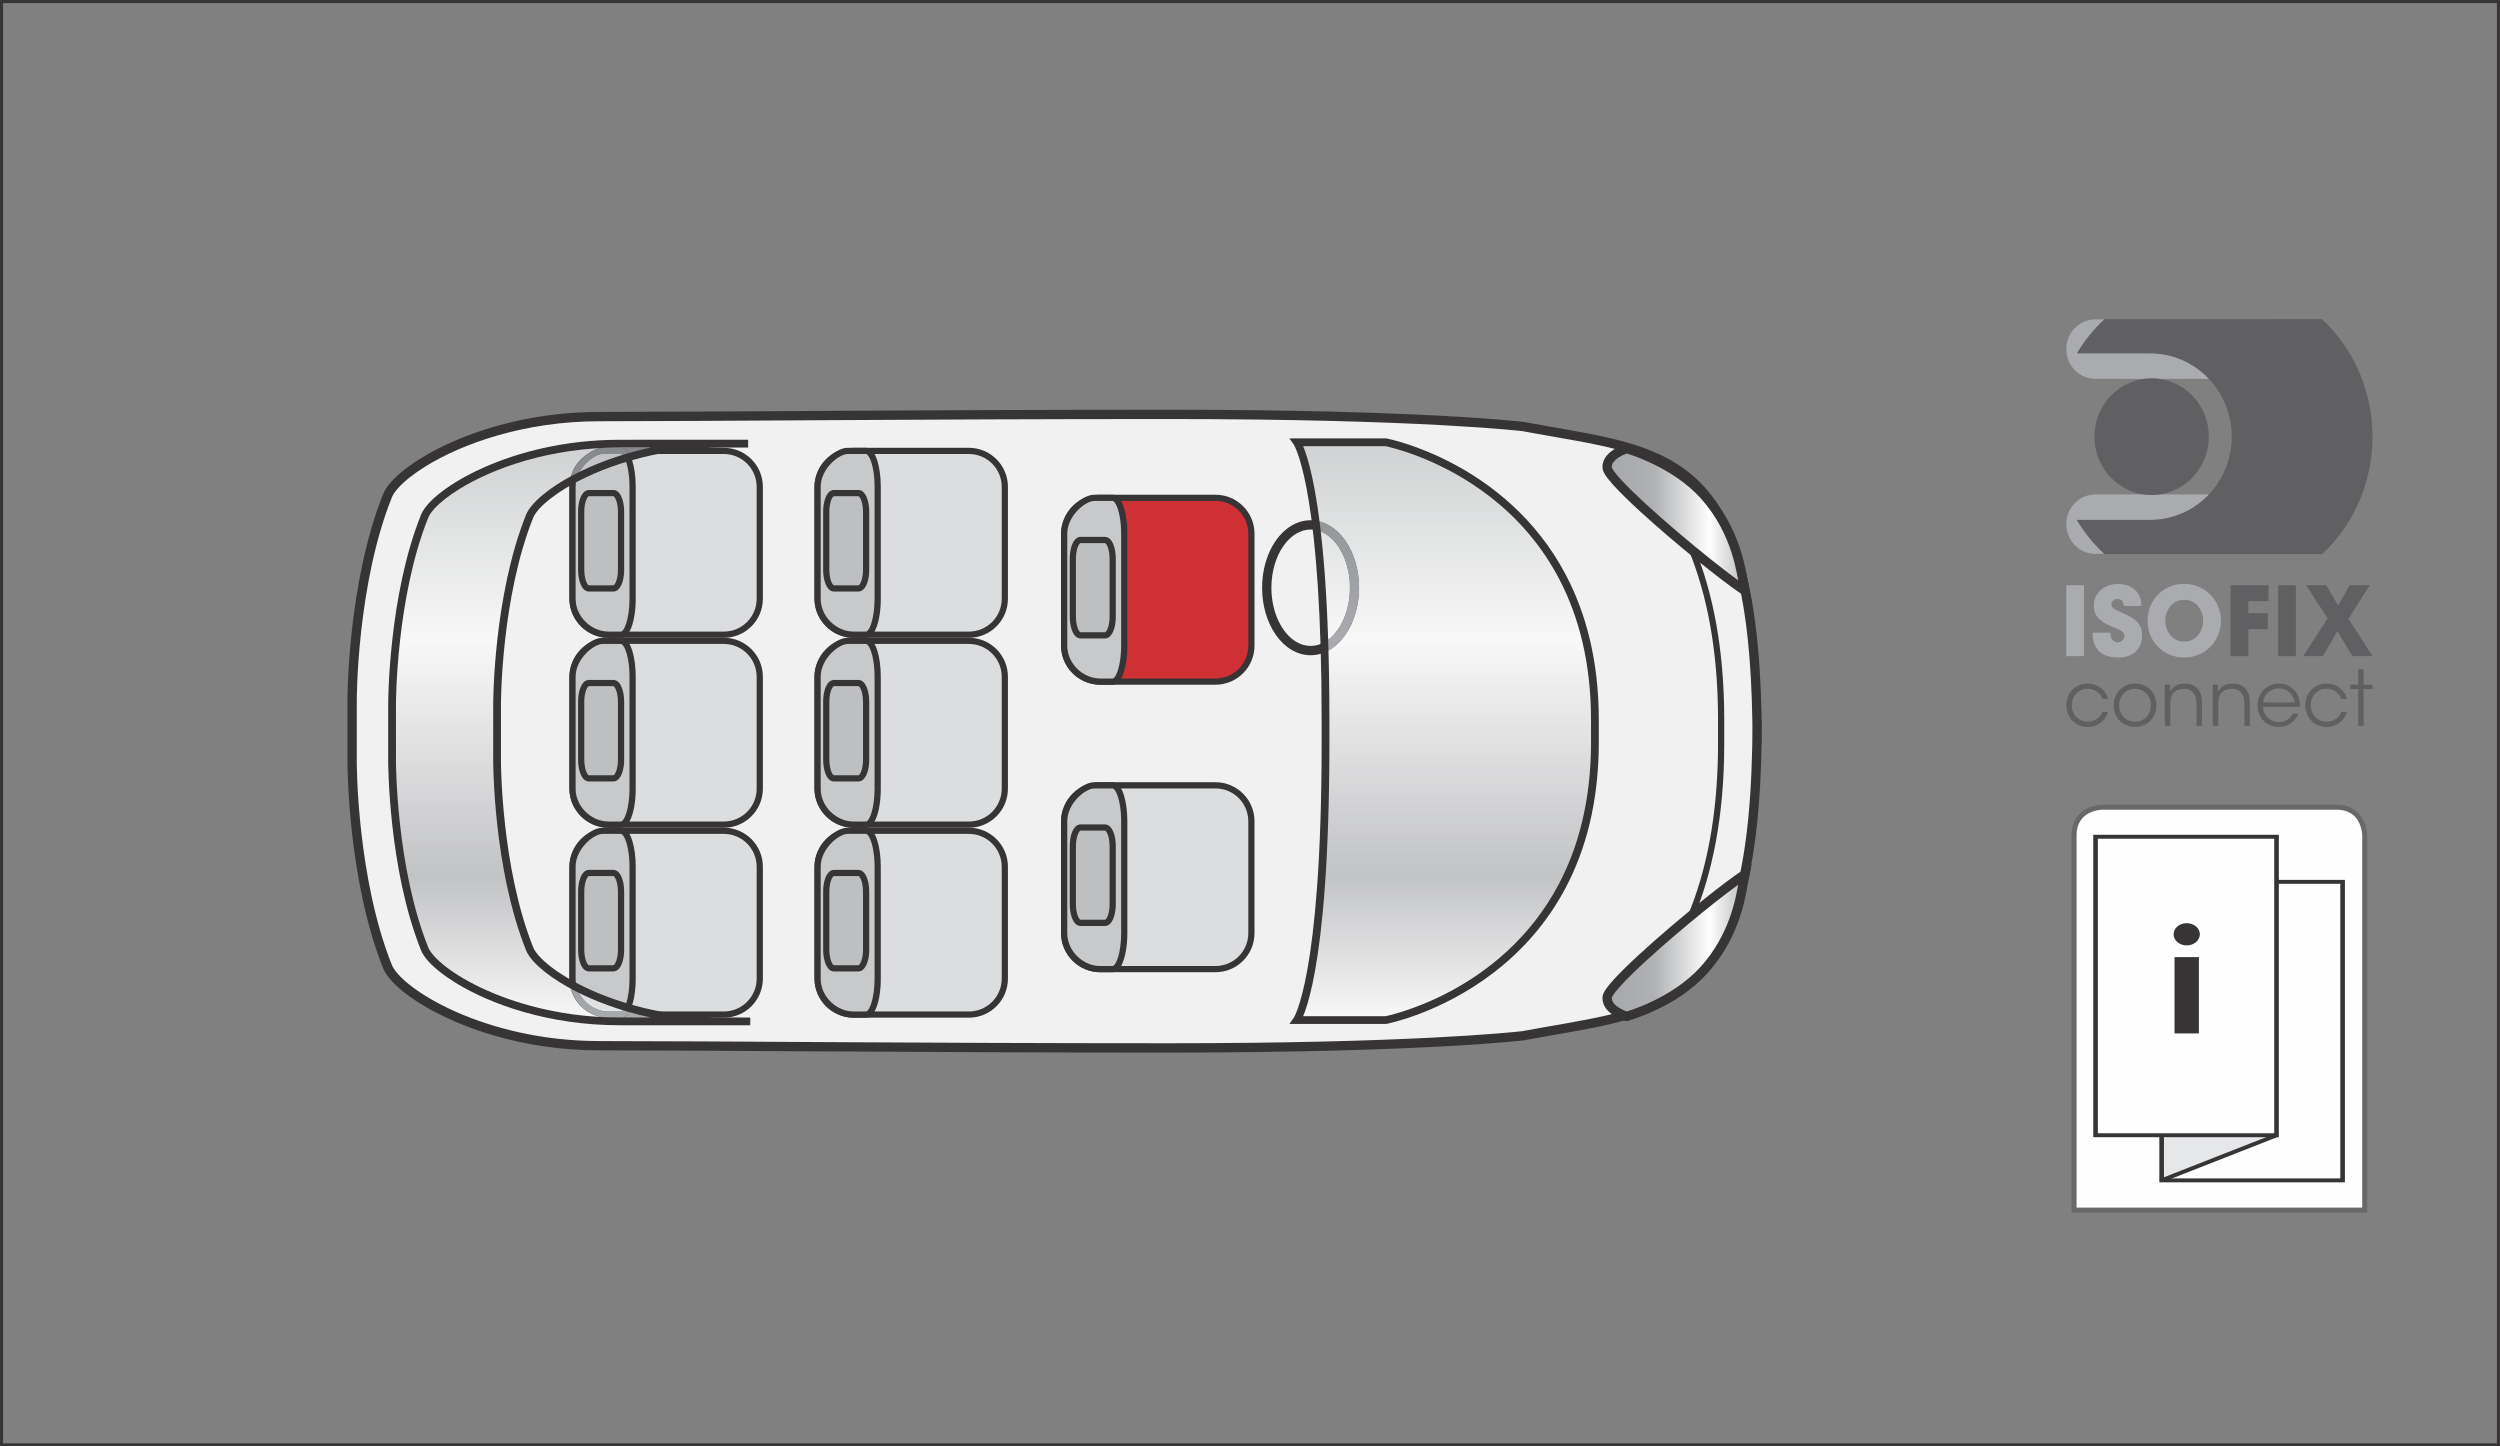 <?xml version="1.0" encoding="UTF-8"?>
<!DOCTYPE svg PUBLIC "-//W3C//DTD SVG 1.1//EN" "http://www.w3.org/Graphics/SVG/1.1/DTD/svg11.dtd">
<!-- Creator: CorelDRAW 2018 (64-Bit) -->
<svg xmlns="http://www.w3.org/2000/svg" xml:space="preserve" width="71.022mm" height="41.092mm" version="1.1" style="shape-rendering:geometricPrecision; text-rendering:geometricPrecision; image-rendering:optimizeQuality; fill-rule:evenodd; clip-rule:evenodd"
viewBox="0 0 3235.05 1871.73"
 xmlns:xlink="http://www.w3.org/1999/xlink">
 <rect x="0" y="0" width="3235.05" height="1871.73" fill="#808080" stroke="none"/>
 <defs>
  <style type="text/css">
   <![CDATA[
    .str0 {stroke:#373435;stroke-width:4.02;stroke-miterlimit:4}
    .str1 {stroke:#67686A;stroke-width:6.45;stroke-miterlimit:4}
    .fil21 {fill:none;fill-rule:nonzero}
    .fil22 {fill:#FEFEFE;fill-rule:nonzero}
    .fil0 {fill:#F1F1F2;fill-rule:nonzero}
    .fil23 {fill:#E6E7E8;fill-rule:nonzero}
    .fil2 {fill:#DCDDDF;fill-rule:nonzero}
    .fil3 {fill:#C7C9CB;fill-rule:nonzero}
    .fil4 {fill:#BDBFC1;fill-rule:nonzero}
    .fil25 {fill:#A9ABAE;fill-rule:nonzero}
    .fil10 {fill:#818385;fill-rule:nonzero}
    .fil19 {fill:#7A7B7E;fill-rule:nonzero}
    .fil20 {fill:#727376;fill-rule:nonzero}
    .fil26 {fill:#606062;fill-rule:nonzero}
    .fil1 {fill:#373435;fill-rule:nonzero}
    .fil24 {fill:#373435;fill-rule:nonzero}
    .fil5 {fill:#CF3034;fill-rule:nonzero}
    .fil6 {fill:url(#id0)}
    .fil7 {fill:url(#id1)}
    .fil11 {fill:url(#id2)}
    .fil8 {fill:url(#id3)}
    .fil12 {fill:url(#id4)}
    .fil18 {fill:url(#id5)}
    .fil14 {fill:url(#id6)}
    .fil15 {fill:url(#id7)}
    .fil9 {fill:url(#id8)}
    .fil16 {fill:url(#id9)}
    .fil13 {fill:url(#id10)}
    .fil17 {fill:url(#id11)}
   ]]>
  </style>
  <linearGradient id="id0" gradientUnits="userSpaceOnUse" x1="2081.54" y1="672.53" x2="2258.05" y2="672.53">
   <stop offset="0" style="stop-opacity:1; stop-color:#A5A7AA"/>
   <stop offset="0.333" style="stop-opacity:1; stop-color:#AFB1B3"/>
   <stop offset="0.741" style="stop-opacity:1; stop-color:#FEFEFE"/>
   <stop offset="1" style="stop-opacity:1; stop-color:#B9BBBD"/>
  </linearGradient>
  <linearGradient id="id1" gradientUnits="userSpaceOnUse" xlink:href="#id0" x1="2081.54" y1="1223.22" x2="2258.05" y2="1223.22">
  </linearGradient>
  <linearGradient id="id2" gradientUnits="userSpaceOnUse" x1="739.03" y1="1321.7" x2="739.03" y2="574.06">
   <stop offset="0" style="stop-opacity:1; stop-color:#F8F8F8"/>
   <stop offset="0.251" style="stop-opacity:1; stop-color:#C2C3C5"/>
   <stop offset="0.659" style="stop-opacity:1; stop-color:#F8F8F8"/>
   <stop offset="1" style="stop-opacity:1; stop-color:#CFD1D2"/>
  </linearGradient>
  <linearGradient id="id3" gradientUnits="userSpaceOnUse" xlink:href="#id2" x1="1871.02" y1="1319.95" x2="1871.02" y2="572.31">
  </linearGradient>
  <linearGradient id="id4" gradientUnits="userSpaceOnUse" x1="739.03" y1="1321.7" x2="739.03" y2="574.06">
   <stop offset="0" style="stop-opacity:1; stop-color:#A9ABAE"/>
   <stop offset="0.251" style="stop-opacity:1; stop-color:#7B7D7F"/>
   <stop offset="0.659" style="stop-opacity:1; stop-color:#A9ABAE"/>
   <stop offset="1" style="stop-opacity:1; stop-color:#86888B"/>
  </linearGradient>
  <linearGradient id="id5" gradientUnits="userSpaceOnUse" xlink:href="#id4" x1="739.03" y1="1321.7" x2="739.03" y2="574.06">
  </linearGradient>
  <linearGradient id="id6" gradientUnits="userSpaceOnUse" xlink:href="#id4" x1="739.03" y1="1321.7" x2="739.03" y2="574.06">
  </linearGradient>
  <linearGradient id="id7" gradientUnits="userSpaceOnUse" x1="739.03" y1="1321.7" x2="739.03" y2="574.06">
   <stop offset="0" style="stop-opacity:1; stop-color:#EFEFF0"/>
   <stop offset="0.251" style="stop-opacity:1; stop-color:#B9BBBD"/>
   <stop offset="0.659" style="stop-opacity:1; stop-color:#EFEFF0"/>
   <stop offset="1" style="stop-opacity:1; stop-color:#C7C9CB"/>
  </linearGradient>
  <linearGradient id="id8" gradientUnits="userSpaceOnUse" xlink:href="#id4" x1="1871.02" y1="1319.95" x2="1871.02" y2="572.31">
  </linearGradient>
  <linearGradient id="id9" gradientUnits="userSpaceOnUse" xlink:href="#id4" x1="739.03" y1="1321.7" x2="739.03" y2="574.06">
  </linearGradient>
  <linearGradient id="id10" gradientUnits="userSpaceOnUse" x1="739.03" y1="1321.7" x2="739.03" y2="574.06">
   <stop offset="0" style="stop-opacity:1; stop-color:#E6E7E8"/>
   <stop offset="0.251" style="stop-opacity:1; stop-color:#B1B3B5"/>
   <stop offset="0.659" style="stop-opacity:1; stop-color:#E6E7E8"/>
   <stop offset="1" style="stop-opacity:1; stop-color:#BFC1C3"/>
  </linearGradient>
  <linearGradient id="id11" gradientUnits="userSpaceOnUse" xlink:href="#id10" x1="739.03" y1="1321.7" x2="739.03" y2="574.06">
  </linearGradient>
 </defs>
 <g id="Слой_x0020_1">
  <path class="fil0" d="M2273.79 931.3c0,384.29 -115.65,373.88 -302.78,408.97 0,0 -129.45,15.75 -457.74,15.75 -328.29,0 -587.86,-2.84 -737.79,-2.84 -149.94,0 -260.45,-68.44 -274,-102.23 -46.13,-115.06 -45.87,-265.43 -45.87,-265.43l0 -78.77c0,0 -0.26,-150.37 45.87,-265.43 13.55,-33.79 124.06,-102.23 274,-102.23 149.94,0 409.51,-2.85 737.79,-2.85 328.29,0 457.74,15.75 457.74,15.75 187.12,35.08 302.78,24.68 302.78,408.98l0 -29.66z"/>
  <path class="fil1" d="M2267.77 931.3c0,95.77 -7.23,166.73 -20.81,219.58 -10.17,39.66 -23.9,69.08 -40.69,91.38 -12.61,16.74 -26.97,29.53 -43.11,39.74 -24.23,15.3 -52.64,24.73 -85.02,32.12 -32.36,7.42 -68.61,12.79 -108.22,20.22l1.11 5.93 -0.72 -5.98c0,0 -0.48,0.05 -1.48,0.16 -15.15,1.7 -147.95,15.54 -455.54,15.54 -328.26,0 -587.79,-2.84 -737.79,-2.84 -74.05,0.01 -138.39,-16.92 -185.69,-37.93 -23.65,-10.49 -43.05,-22.01 -57.19,-32.84 -7.07,-5.4 -12.82,-10.62 -17.11,-15.38 -4.3,-4.74 -7.12,-9.05 -8.4,-12.29 -22.5,-56.07 -33.94,-121.2 -39.66,-172.59 -5.74,-51.4 -5.78,-89.1 -5.78,-90.55l0 -0.05 0 0 0 -78.8 0 0 0 -0.05c0,-1.46 0.05,-39.16 5.78,-90.55 5.72,-51.39 17.16,-116.52 39.66,-172.58 1.28,-3.25 4.1,-7.55 8.4,-12.29 7.51,-8.34 19.49,-18.06 35.19,-27.77 47.13,-29.2 127.64,-58.41 224.81,-58.38 150,0 409.54,-2.85 737.79,-2.85 164.05,0 278.38,3.94 351.66,7.86 36.64,1.98 63.02,3.94 80.22,5.4 8.6,0.74 14.89,1.35 19.04,1.78 2.09,0.21 3.62,0.37 4.63,0.5 1,0.11 1.48,0.16 1.48,0.16l0.72 -5.98 -1.11 5.92c46.94,8.8 89.17,14.74 125.79,24.57 27.49,7.37 51.78,16.89 72.76,31.28 15.76,10.8 29.73,24.31 41.94,41.96 18.32,26.43 32.68,62.27 42.45,111.78 9.77,49.51 14.91,112.66 14.91,193.47l12.05 0c-0.02,-96.38 -7.23,-168.21 -21.18,-222.59 -10.48,-40.77 -24.76,-71.75 -42.74,-95.64 -13.48,-17.9 -29.02,-31.77 -46.31,-42.68 -25.97,-16.36 -55.74,-26.11 -88.76,-33.68 -33.02,-7.55 -69.35,-12.94 -108.69,-20.31l-0.2 -0.03 -0.19 -0.02c-0.31,-0.05 -129.98,-15.8 -458.47,-15.8 -328.33,0 -587.92,2.85 -737.79,2.85 -75.9,0 -141.78,17.3 -190.6,38.95 -24.41,10.85 -44.54,22.77 -59.62,34.28 -7.54,5.77 -13.81,11.44 -18.74,16.89 -4.91,5.48 -8.53,10.69 -10.64,15.89 -23.14,57.74 -34.63,123.69 -40.45,175.73 -5.8,52.03 -5.86,90.12 -5.86,91.88l0 0.06 0 0 0 78.77 0 -0.01 0 0.08c0,1.77 0.06,39.85 5.86,91.88 5.82,52.05 17.31,118 40.45,175.73 2.1,5.19 5.72,10.43 10.64,15.89 8.63,9.53 21.37,19.75 37.8,29.92 49.2,30.43 131.52,60.18 231.15,60.19 149.87,0 409.47,2.84 737.79,2.84 328.49,-0.01 458.16,-15.75 458.47,-15.8l0.19 -0.01 0.2 -0.03c46.62,-8.76 89.01,-14.67 126.7,-24.78 28.25,-7.57 53.89,-17.53 76.44,-32.97 16.92,-11.57 32.03,-26.22 45.04,-45.04 19.54,-28.24 34.37,-65.71 44.37,-116.31 9.98,-50.63 15.14,-114.48 15.14,-195.8l-12.05 0z"/>
  <path class="fil2" d="M983.15 774.8c0,25.68 -20.83,46.5 -46.51,46.5l-149.3 0c-25.69,0 -46.5,-20.83 -46.5,-46.5l0 -144.82c0,-25.69 20.81,-46.5 46.5,-46.5l149.3 0c25.68,0 46.51,20.81 46.51,46.5l0 144.82z"/>
  <path class="fil1" d="M983.15 774.8l-4.02 0c0,11.74 -4.76,22.33 -12.44,30.05 -7.71,7.69 -18.3,12.44 -30.05,12.44l-149.3 0c-11.75,0 -22.35,-4.74 -30.05,-12.44 -7.7,-7.72 -12.44,-18.31 -12.44,-30.05l0 -144.82c0,-11.75 4.74,-22.33 12.44,-30.05 7.7,-7.7 18.3,-12.44 30.05,-12.44l149.3 0c11.75,0 22.34,4.74 30.05,12.44 7.68,7.72 12.44,18.3 12.44,30.05l0 144.82 4.02 0 4.02 0 0 -144.82c0,-27.91 -22.61,-50.52 -50.52,-50.52l-149.3 0c-27.91,0 -50.52,22.61 -50.52,50.52l0 144.82c0,27.91 22.61,50.52 50.52,50.52l149.3 0c27.91,0 50.52,-22.61 50.52,-50.52l-4.02 0z"/>
  <path class="fil3" d="M818.61 774.8c0,25.68 -6.68,46.5 -14.93,46.5l-16.34 0c-24.07,0 -46.5,-20.83 -46.5,-46.5l0 -144.82c0,-25.69 25.42,-46.5 38.89,-46.5l23.96 0c8.24,0 14.93,20.81 14.93,46.5l0 144.82z"/>
  <path class="fil1" d="M818.61 774.8l-4.02 0c0.02,12.49 -1.64,23.8 -4.18,31.65 -1.25,3.92 -2.75,6.97 -4.11,8.77 -0.69,0.9 -1.32,1.46 -1.77,1.75 -0.46,0.27 -0.67,0.31 -0.85,0.31l-16.34 0c-10.86,0.02 -21.55,-4.72 -29.47,-12.49 -7.92,-7.74 -13.01,-18.35 -13.01,-30l0 -144.82c-0.03,-11.47 5.75,-22.24 13.27,-30.11 3.74,-3.92 7.9,-7.09 11.78,-9.22 3.85,-2.14 7.47,-3.18 9.82,-3.15l23.96 0c0.18,0 0.39,0.03 0.85,0.32 0.8,0.47 2.12,1.91 3.34,4.28 1.86,3.52 3.61,8.93 4.8,15.47 1.21,6.54 1.91,14.22 1.91,22.42l0 144.82 4.02 0 4.02 0 0 -144.82c-0.01,-13.19 -1.69,-25.15 -4.56,-34.11 -1.44,-4.48 -3.17,-8.24 -5.37,-11.17 -1.11,-1.45 -2.35,-2.71 -3.84,-3.66 -1.49,-0.95 -3.28,-1.58 -5.17,-1.58l-23.96 0c-4.4,0.03 -9,1.59 -13.69,4.15 -7.01,3.87 -14.17,10.13 -19.73,18.08 -5.54,7.94 -9.48,17.66 -9.48,28.3l0 144.82c0,14.02 6.12,26.67 15.43,35.75 9.32,9.1 21.88,14.75 35.09,14.77l16.34 0c1.89,0 3.68,-0.63 5.17,-1.58 2.6,-1.69 4.47,-4.23 6.12,-7.29 2.43,-4.65 4.29,-10.67 5.61,-17.77 1.3,-7.1 2.04,-15.22 2.04,-23.88l-4.02 0z"/>
  <path class="fil4" d="M803.66 737.34c0,13.32 -4.44,24.12 -9.9,24.12l-31.8 0c-5.46,0 -9.9,-10.8 -9.9,-24.12l0 -75.14c0,-13.32 4.44,-24.13 9.9,-24.13l31.8 0c5.47,0 9.9,10.81 9.9,24.13l0 75.14z"/>
  <path class="fil1" d="M803.66 737.34l-4.02 0c0.01,6.22 -1.06,11.83 -2.61,15.54 -0.76,1.84 -1.62,3.21 -2.31,3.9l-0.77 0.59 -0.2 0.07 -31.8 0 -0.19 -0.07c-0.27,-0.11 -0.93,-0.62 -1.61,-1.65 -1.04,-1.53 -2.14,-4.09 -2.88,-7.3 -0.75,-3.2 -1.2,-7.01 -1.2,-11.09l0 -75.14c-0.02,-6.22 1.06,-11.82 2.6,-15.54 0.74,-1.85 1.63,-3.2 2.3,-3.89l0.79 -0.61 0.19 -0.08 31.8 0 0.2 0.08c0.27,0.11 0.92,0.61 1.61,1.66 1.04,1.53 2.14,4.09 2.87,7.29 0.76,3.2 1.21,7.01 1.21,11.09l0 75.14 4.02 0 4.02 0 0 -75.14c-0.02,-7.11 -1.16,-13.56 -3.2,-18.59 -1.05,-2.51 -2.3,-4.69 -3.99,-6.45 -1.66,-1.72 -3.99,-3.12 -6.74,-3.12l-31.8 0c-2.75,0 -5.08,1.4 -6.73,3.12 -2.52,2.64 -4.15,6.2 -5.35,10.48 -1.17,4.26 -1.83,9.22 -1.83,14.56l0 75.14c0,7.12 1.14,13.56 3.2,18.59 1.04,2.51 2.3,4.69 3.99,6.45 1.65,1.72 3.99,3.12 6.73,3.1l31.8 0c2.75,0.02 5.08,-1.38 6.74,-3.1 2.51,-2.64 4.15,-6.2 5.35,-10.48 1.18,-4.25 1.84,-9.22 1.84,-14.56l-4.02 0z"/>
  <path class="fil2" d="M983.15 1020.58c0,25.68 -20.83,46.51 -46.51,46.51l-149.3 0c-25.69,0 -46.5,-20.83 -46.5,-46.51l0 -144.81c0,-25.68 20.81,-46.5 46.5,-46.5l149.3 0c25.68,0 46.51,20.83 46.51,46.5l0 144.81z"/>
  <path class="fil1" d="M983.15 1020.58l-4.02 0c0,11.75 -4.76,22.34 -12.44,30.05 -7.71,7.7 -18.3,12.44 -30.05,12.44l-149.3 0c-11.75,0 -22.35,-4.74 -30.05,-12.44 -7.7,-7.71 -12.44,-18.3 -12.44,-30.05l0 -144.81c0,-11.75 4.74,-22.34 12.44,-30.05 7.7,-7.68 18.3,-12.44 30.05,-12.44l149.3 0c11.75,0 22.34,4.76 30.05,12.44 7.68,7.71 12.44,18.3 12.44,30.05l0 144.81 4.02 0 4.02 0 0 -144.81c0,-27.91 -22.61,-50.52 -50.52,-50.52l-149.3 0c-27.91,0 -50.52,22.61 -50.52,50.52l0 144.81c0,27.91 22.61,50.52 50.52,50.52l149.3 0c27.91,0 50.52,-22.61 50.52,-50.52l-4.02 0z"/>
  <path class="fil3" d="M818.61 1020.58c0,25.68 -6.68,46.51 -14.93,46.51l-16.34 0c-24.07,0 -46.5,-20.83 -46.5,-46.51l0 -144.81c0,-25.68 25.42,-46.5 38.89,-46.5l23.96 0c8.24,0 14.93,20.83 14.93,46.5l0 144.81z"/>
  <path class="fil1" d="M818.61 1020.58l-4.02 0c0.02,12.49 -1.64,23.8 -4.18,31.66 -1.25,3.92 -2.75,6.97 -4.11,8.77 -0.69,0.9 -1.32,1.46 -1.77,1.75 -0.46,0.27 -0.67,0.31 -0.85,0.31l-16.34 0c-10.86,0.01 -21.55,-4.72 -29.47,-12.47 -7.92,-7.74 -13.01,-18.37 -13.01,-30.02l0 -144.81c-0.03,-11.47 5.75,-22.24 13.27,-30.11 3.74,-3.92 7.9,-7.09 11.78,-9.22 3.85,-2.14 7.47,-3.18 9.82,-3.15l23.96 0c0.18,0 0.39,0.03 0.85,0.32 0.8,0.46 2.12,1.91 3.34,4.28 1.86,3.52 3.61,8.93 4.8,15.47 1.21,6.54 1.91,14.22 1.91,22.42l0 144.81 4.02 0 4.02 0 0 -144.81c-0.01,-13.19 -1.69,-25.15 -4.56,-34.11 -1.44,-4.49 -3.17,-8.24 -5.37,-11.17 -1.11,-1.45 -2.35,-2.7 -3.84,-3.67 -1.49,-0.95 -3.28,-1.57 -5.17,-1.57l-23.96 0c-4.4,0.03 -9,1.59 -13.69,4.15 -7.01,3.87 -14.17,10.12 -19.73,18.08 -5.54,7.93 -9.48,17.66 -9.48,28.3l0 144.81c0,14.03 6.12,26.68 15.43,35.76 9.32,9.09 21.88,14.77 35.09,14.77l16.34 0c1.89,0.01 3.68,-0.63 5.17,-1.58 2.6,-1.69 4.47,-4.21 6.12,-7.3 2.43,-4.63 4.29,-10.67 5.61,-17.77 1.3,-7.09 2.04,-15.22 2.04,-23.88l-4.02 0z"/>
  <path class="fil4" d="M803.66 983.13c0,13.32 -4.44,24.14 -9.9,24.14l-31.8 0c-5.46,0 -9.9,-10.81 -9.9,-24.14l0 -75.14c0,-13.32 4.44,-24.12 9.9,-24.12l31.8 0c5.47,0 9.9,10.8 9.9,24.12l0 75.14z"/>
  <path class="fil1" d="M803.66 983.13l-4.02 0c0.01,6.22 -1.06,11.83 -2.61,15.54 -0.76,1.84 -1.62,3.21 -2.31,3.9l-0.77 0.59 -0.2 0.08 -31.8 0 -0.19 -0.08c-0.27,-0.11 -0.93,-0.62 -1.61,-1.64 -1.04,-1.54 -2.14,-4.11 -2.88,-7.31 -0.75,-3.2 -1.2,-7.01 -1.2,-11.09l0 -75.14c-0.02,-6.2 1.06,-11.82 2.6,-15.54 0.74,-1.85 1.63,-3.2 2.3,-3.89l0.79 -0.61 0.19 -0.06 31.8 0 0.2 0.06c0.27,0.11 0.92,0.63 1.61,1.65 1.04,1.53 2.14,4.1 2.87,7.3 0.76,3.2 1.21,7.01 1.21,11.09l0 75.14 4.02 0 4.02 0 0 -75.14c-0.02,-7.12 -1.16,-13.56 -3.2,-18.59 -1.05,-2.51 -2.3,-4.69 -3.99,-6.45 -1.66,-1.72 -3.99,-3.12 -6.74,-3.1l-31.8 0c-2.75,-0.01 -5.08,1.38 -6.73,3.1 -2.52,2.64 -4.15,6.2 -5.35,10.46 -1.17,4.27 -1.83,9.24 -1.83,14.57l0 75.14c0,7.12 1.14,13.56 3.2,18.59 1.04,2.51 2.3,4.69 3.99,6.44 1.65,1.72 3.99,3.12 6.73,3.12l31.8 0c2.75,0 5.08,-1.4 6.74,-3.12 2.51,-2.63 4.15,-6.2 5.35,-10.46 1.18,-4.28 1.84,-9.24 1.84,-14.58l-4.02 0z"/>
  <path class="fil2" d="M983.15 1266.38c0,25.68 -20.83,46.5 -46.51,46.5l-149.3 0c-25.69,0 -46.5,-20.83 -46.5,-46.5l0 -144.82c0,-25.69 20.81,-46.5 46.5,-46.5l149.3 0c25.68,0 46.51,20.81 46.51,46.5l0 144.82z"/>
  <path class="fil1" d="M983.15 1266.38l-4.02 0c0,11.74 -4.76,22.33 -12.44,30.03 -7.71,7.7 -18.3,12.45 -30.05,12.45l-149.3 0c-11.75,0 -22.35,-4.76 -30.05,-12.45 -7.7,-7.7 -12.44,-18.29 -12.44,-30.03l0 -144.82c0,-11.75 4.74,-22.35 12.44,-30.05 7.7,-7.69 18.3,-12.44 30.05,-12.44l149.3 0c11.75,0 22.34,4.74 30.05,12.44 7.68,7.7 12.44,18.3 12.44,30.05l0 144.82 4.02 0 4.02 0 0 -144.82c0,-27.91 -22.61,-50.52 -50.52,-50.52l-149.3 0c-27.91,0 -50.52,22.61 -50.52,50.52l0 144.82c0,27.89 22.61,50.52 50.52,50.52l149.3 0c27.91,0 50.52,-22.62 50.52,-50.52l-4.02 0z"/>
  <path class="fil3" d="M818.61 1266.38c0,25.68 -6.68,46.5 -14.93,46.5l-16.34 0c-24.07,0 -46.5,-20.83 -46.5,-46.5l0 -144.82c0,-25.69 25.42,-46.5 38.89,-46.5l23.96 0c8.24,0 14.93,20.81 14.93,46.5l0 144.82z"/>
  <path class="fil1" d="M818.61 1266.38l-4.02 0c0.02,12.49 -1.64,23.8 -4.18,31.65 -1.25,3.92 -2.75,6.97 -4.11,8.78 -0.69,0.9 -1.32,1.46 -1.77,1.74 -0.46,0.29 -0.67,0.32 -0.85,0.32l-16.34 0c-10.86,0.02 -21.55,-4.74 -29.47,-12.49 -7.92,-7.74 -13.01,-18.35 -13.01,-30l0 -144.82c-0.03,-11.47 5.75,-22.24 13.27,-30.11 3.74,-3.92 7.9,-7.09 11.78,-9.22 3.85,-2.14 7.47,-3.18 9.82,-3.15l23.96 0c0.18,0 0.39,0.03 0.85,0.31 0.8,0.48 2.12,1.93 3.34,4.29 1.86,3.52 3.61,8.93 4.8,15.47 1.21,6.54 1.91,14.22 1.91,22.42l0 144.82 4.02 0 4.02 0 0 -144.82c-0.01,-13.21 -1.69,-25.15 -4.56,-34.11 -1.44,-4.5 -3.17,-8.24 -5.37,-11.17 -1.11,-1.44 -2.35,-2.71 -3.84,-3.66 -1.49,-0.95 -3.28,-1.58 -5.17,-1.58l-23.96 0c-4.39,0.01 -9,1.59 -13.69,4.15 -7.01,3.87 -14.17,10.13 -19.73,18.08 -5.54,7.94 -9.48,17.64 -9.48,28.3l0 144.82c0,14.02 6.12,26.67 15.43,35.75 9.32,9.1 21.88,14.75 35.09,14.77l16.34 0c1.89,0 3.68,-0.63 5.17,-1.58 2.6,-1.69 4.47,-4.23 6.12,-7.29 2.43,-4.65 4.29,-10.69 5.61,-17.77 1.3,-7.1 2.04,-15.22 2.04,-23.88l-4.02 0z"/>
  <path class="fil4" d="M803.66 1228.92c0,13.34 -4.44,24.14 -9.9,24.14l-31.8 0c-5.46,0 -9.9,-10.8 -9.9,-24.14l0 -75.14c0,-13.32 4.44,-24.12 9.9,-24.12l31.8 0c5.47,0 9.9,10.8 9.9,24.12l0 75.14z"/>
  <path class="fil1" d="M803.66 1228.92l-4.02 0c0.01,6.22 -1.06,11.83 -2.61,15.54 -0.76,1.84 -1.62,3.21 -2.31,3.9l-0.77 0.61 -0.2 0.06 -31.8 0 -0.19 -0.06c-0.27,-0.13 -0.93,-0.63 -1.61,-1.67 -1.04,-1.53 -2.14,-4.09 -2.88,-7.3 -0.75,-3.2 -1.2,-7.01 -1.2,-11.09l0 -75.14c-0.02,-6.2 1.06,-11.82 2.6,-15.54 0.74,-1.85 1.63,-3.2 2.3,-3.89l0.79 -0.61 0.19 -0.06 31.8 0 0.2 0.06c0.27,0.11 0.92,0.63 1.61,1.66 1.04,1.53 2.14,4.11 2.87,7.29 0.76,3.2 1.21,7.01 1.21,11.09l0 75.14 4.02 0 4.02 0 0 -75.14c-0.02,-7.1 -1.16,-13.56 -3.2,-18.58 -1.05,-2.52 -2.3,-4.71 -3.99,-6.44 -1.66,-1.74 -3.99,-3.13 -6.74,-3.12l-31.8 0c-2.75,0 -5.08,1.38 -6.73,3.12 -2.52,2.62 -4.15,6.2 -5.35,10.46 -1.17,4.26 -1.83,9.22 -1.83,14.56l0 75.14c0,7.12 1.14,13.56 3.2,18.59 1.04,2.51 2.3,4.69 3.99,6.45 1.65,1.72 3.99,3.12 6.73,3.12l31.8 0c2.75,0 5.08,-1.4 6.74,-3.12 2.51,-2.64 4.15,-6.2 5.35,-10.46 1.18,-4.27 1.84,-9.24 1.84,-14.58l-4.02 0z"/>
  <path class="fil2" d="M1300.27 774.8c0,25.68 -20.83,46.5 -46.51,46.5l-149.31 0c-25.68,0 -46.49,-20.83 -46.49,-46.5l0 -144.82c0,-25.69 20.81,-46.5 46.49,-46.5l149.31 0c25.68,0 46.51,20.81 46.51,46.5l0 144.82z"/>
  <path class="fil1" d="M1300.27 774.8l-4.02 0c0,11.74 -4.76,22.33 -12.45,30.05 -7.7,7.69 -18.29,12.44 -30.04,12.44l-149.31 0c-11.73,0 -22.34,-4.74 -30.03,-12.44 -7.7,-7.72 -12.44,-18.31 -12.44,-30.05l0 -144.82c0,-11.75 4.74,-22.33 12.44,-30.05 7.69,-7.7 18.3,-12.44 30.03,-12.44l149.31 0c11.75,0 22.34,4.74 30.04,12.44 7.69,7.72 12.45,18.3 12.45,30.05l0 144.82 4.02 0 4.02 0 0 -144.82c0,-27.91 -22.63,-50.52 -50.52,-50.52l-149.31 0c-27.89,0 -50.51,22.61 -50.51,50.52l0 144.82c0,27.91 22.61,50.52 50.51,50.52l149.31 0c27.89,0 50.52,-22.61 50.52,-50.52l-4.02 0z"/>
  <path class="fil3" d="M1135.74 774.8c0,25.68 -6.69,46.5 -14.93,46.5l-16.34 0c-24.07,0 -46.51,-20.83 -46.51,-46.5l0 -144.82c0,-25.69 25.42,-46.5 38.89,-46.5l23.96 0c8.24,0 14.93,20.81 14.93,46.5l0 144.82z"/>
  <path class="fil1" d="M1135.74 774.8l-4.02 0c0,12.49 -1.65,23.8 -4.18,31.65 -1.25,3.92 -2.75,6.97 -4.13,8.77 -0.67,0.9 -1.3,1.46 -1.75,1.75 -0.47,0.27 -0.68,0.31 -0.85,0.31l-16.34 0c-10.86,0.02 -21.55,-4.72 -29.47,-12.49 -7.92,-7.74 -13.02,-18.35 -13.02,-30l0 -144.82c-0.03,-11.47 5.75,-22.24 13.27,-30.11 3.74,-3.92 7.91,-7.09 11.78,-9.22 3.86,-2.14 7.49,-3.18 9.82,-3.15l23.96 0c0.17,0 0.38,0.03 0.85,0.32 0.78,0.47 2.1,1.91 3.34,4.28 1.87,3.52 3.62,8.93 4.81,15.47 1.21,6.54 1.91,14.22 1.91,22.42l0 144.82 4.02 0 4.02 0 0 -144.82c-0.02,-13.19 -1.69,-25.15 -4.56,-34.11 -1.45,-4.48 -3.18,-8.24 -5.37,-11.17 -1.11,-1.45 -2.35,-2.71 -3.84,-3.66 -1.48,-0.95 -3.28,-1.58 -5.17,-1.58l-23.96 0c-4.4,0.01 -9,1.59 -13.69,4.15 -7.01,3.87 -14.17,10.13 -19.73,18.08 -5.54,7.94 -9.48,17.66 -9.48,28.3l0 144.82c0,14.02 6.12,26.67 15.42,35.75 9.32,9.1 21.89,14.75 35.1,14.77l16.34 0c1.89,0 3.69,-0.63 5.17,-1.58 2.6,-1.69 4.46,-4.23 6.12,-7.29 2.42,-4.65 4.29,-10.67 5.61,-17.77 1.3,-7.1 2.04,-15.22 2.04,-23.88l-4.02 0z"/>
  <path class="fil4" d="M1120.78 737.34c0,13.32 -4.43,24.12 -9.9,24.12l-31.8 0c-5.47,0 -9.9,-10.8 -9.9,-24.12l0 -75.14c0,-13.32 4.43,-24.13 9.9,-24.13l31.8 0c5.47,0 9.9,10.81 9.9,24.13l0 75.14z"/>
  <path class="fil1" d="M1120.78 737.34l-4.02 0c0.02,6.22 -1.06,11.83 -2.6,15.54 -0.74,1.84 -1.62,3.21 -2.31,3.9l-0.76 0.59 -0.21 0.07 -31.8 0 -0.21 -0.07c-0.26,-0.11 -0.92,-0.62 -1.59,-1.65 -1.05,-1.53 -2.14,-4.09 -2.89,-7.3 -0.74,-3.2 -1.19,-7.01 -1.19,-11.09l0 -75.14c-0.02,-6.22 1.06,-11.82 2.6,-15.54 0.74,-1.85 1.62,-3.2 2.31,-3.89l0.76 -0.61 0.21 -0.08 31.8 0 0.21 0.08c0.26,0.11 0.92,0.61 1.59,1.66 1.05,1.53 2.14,4.09 2.88,7.29 0.76,3.2 1.2,7.01 1.2,11.09l0 75.14 4.02 0 4.02 0 0 -75.14c0,-7.11 -1.16,-13.56 -3.2,-18.59 -1.04,-2.51 -2.3,-4.69 -3.99,-6.45 -1.65,-1.72 -3.99,-3.12 -6.73,-3.12l-31.8 0c-2.75,0 -5.1,1.4 -6.73,3.12 -2.52,2.64 -4.15,6.2 -5.35,10.48 -1.19,4.26 -1.83,9.22 -1.83,14.56l0 75.14c0,7.12 1.14,13.56 3.2,18.59 1.04,2.51 2.3,4.69 3.99,6.45 1.64,1.72 3.98,3.12 6.73,3.1l31.8 0c2.75,0.02 5.08,-1.38 6.73,-3.1 2.51,-2.64 4.15,-6.2 5.35,-10.48 1.18,-4.25 1.83,-9.22 1.83,-14.56l-4.02 0z"/>
  <path class="fil2" d="M1300.27 1020.58c0,25.68 -20.83,46.51 -46.51,46.51l-149.31 0c-25.68,0 -46.49,-20.83 -46.49,-46.51l0 -144.81c0,-25.68 20.81,-46.5 46.49,-46.5l149.31 0c25.68,0 46.51,20.83 46.51,46.5l0 144.81z"/>
  <path class="fil1" d="M1300.27 1020.58l-4.02 0c0,11.75 -4.76,22.34 -12.45,30.05 -7.7,7.7 -18.29,12.44 -30.04,12.44l-149.31 0c-11.73,0 -22.34,-4.74 -30.03,-12.44 -7.7,-7.71 -12.44,-18.3 -12.44,-30.05l0 -144.81c0,-11.75 4.74,-22.34 12.44,-30.05 7.69,-7.68 18.3,-12.44 30.03,-12.44l149.31 0c11.75,0 22.34,4.76 30.04,12.44 7.69,7.71 12.45,18.3 12.45,30.05l0 144.81 4.02 0 4.02 0 0 -144.81c0,-27.91 -22.63,-50.52 -50.52,-50.52l-149.31 0c-27.89,0 -50.51,22.61 -50.51,50.52l0 144.81c0,27.91 22.61,50.52 50.51,50.52l149.31 0c27.89,0 50.52,-22.61 50.52,-50.52l-4.02 0z"/>
  <path class="fil3" d="M1135.74 1020.58c0,25.68 -6.69,46.51 -14.93,46.51l-16.34 0c-24.07,0 -46.51,-20.83 -46.51,-46.51l0 -144.81c0,-25.68 25.42,-46.5 38.89,-46.5l23.96 0c8.24,0 14.93,20.83 14.93,46.5l0 144.81z"/>
  <path class="fil1" d="M1135.74 1020.58l-4.02 0c0,12.49 -1.65,23.8 -4.18,31.66 -1.25,3.92 -2.75,6.97 -4.13,8.77 -0.67,0.9 -1.3,1.46 -1.75,1.75 -0.47,0.27 -0.68,0.31 -0.85,0.31l-16.34 0c-10.86,0.01 -21.55,-4.72 -29.47,-12.47 -7.92,-7.74 -13.02,-18.37 -13.02,-30.02l0 -144.81c-0.03,-11.47 5.75,-22.24 13.27,-30.11 3.74,-3.92 7.91,-7.09 11.78,-9.22 3.86,-2.14 7.49,-3.18 9.82,-3.15l23.96 0c0.17,0 0.38,0.03 0.85,0.32 0.78,0.46 2.1,1.91 3.34,4.28 1.87,3.52 3.62,8.93 4.81,15.47 1.21,6.54 1.91,14.22 1.91,22.42l0 144.81 4.02 0 4.02 0 0 -144.81c-0.02,-13.19 -1.69,-25.15 -4.56,-34.11 -1.45,-4.49 -3.18,-8.24 -5.37,-11.17 -1.11,-1.45 -2.35,-2.7 -3.84,-3.67 -1.48,-0.95 -3.28,-1.57 -5.17,-1.57l-23.96 0c-4.4,0.03 -9,1.59 -13.69,4.15 -7.01,3.87 -14.17,10.12 -19.73,18.08 -5.54,7.93 -9.48,17.66 -9.48,28.3l0 144.81c0,14.03 6.12,26.68 15.42,35.76 9.32,9.09 21.89,14.77 35.1,14.77l16.34 0c1.89,0.01 3.69,-0.63 5.17,-1.58 2.6,-1.69 4.46,-4.21 6.12,-7.3 2.42,-4.63 4.29,-10.67 5.61,-17.77 1.3,-7.09 2.04,-15.22 2.04,-23.88l-4.02 0z"/>
  <path class="fil4" d="M1120.78 983.13c0,13.32 -4.43,24.14 -9.9,24.14l-31.8 0c-5.47,0 -9.9,-10.81 -9.9,-24.14l0 -75.14c0,-13.32 4.43,-24.12 9.9,-24.12l31.8 0c5.47,0 9.9,10.8 9.9,24.12l0 75.14z"/>
  <path class="fil1" d="M1120.78 983.13l-4.02 0c0.02,6.22 -1.06,11.83 -2.6,15.54 -0.74,1.84 -1.62,3.21 -2.31,3.9l-0.76 0.59 -0.21 0.08 -31.8 0 -0.21 -0.08c-0.26,-0.11 -0.92,-0.62 -1.59,-1.64 -1.05,-1.54 -2.14,-4.11 -2.89,-7.31 -0.74,-3.2 -1.19,-7.01 -1.19,-11.09l0 -75.14c-0.02,-6.2 1.06,-11.82 2.6,-15.54 0.74,-1.85 1.62,-3.2 2.31,-3.89l0.76 -0.61 0.21 -0.06 31.8 0 0.21 0.06c0.26,0.11 0.92,0.63 1.59,1.65 1.05,1.53 2.14,4.1 2.88,7.3 0.76,3.2 1.2,7.01 1.2,11.09l0 75.14 4.02 0 4.02 0 0 -75.14c0,-7.12 -1.16,-13.56 -3.2,-18.59 -1.04,-2.51 -2.3,-4.69 -3.99,-6.45 -1.65,-1.72 -3.99,-3.12 -6.73,-3.1l-31.8 0c-2.75,-0.01 -5.1,1.38 -6.73,3.1 -2.52,2.64 -4.15,6.2 -5.35,10.46 -1.19,4.27 -1.83,9.24 -1.83,14.57l0 75.14c0,7.12 1.14,13.56 3.2,18.59 1.04,2.51 2.3,4.69 3.99,6.44 1.64,1.72 3.98,3.12 6.73,3.12l31.8 0c2.75,0 5.08,-1.4 6.73,-3.12 2.51,-2.63 4.15,-6.2 5.35,-10.46 1.18,-4.28 1.83,-9.24 1.83,-14.58l-4.02 0z"/>
  <path class="fil2" d="M1300.27 1266.38c0,25.68 -20.83,46.5 -46.51,46.5l-149.31 0c-25.68,0 -46.49,-20.83 -46.49,-46.5l0 -144.82c0,-25.69 20.81,-46.5 46.49,-46.5l149.31 0c25.68,0 46.51,20.81 46.51,46.5l0 144.82z"/>
  <path class="fil1" d="M1300.27 1266.38l-4.02 0c0,11.74 -4.76,22.33 -12.45,30.03 -7.7,7.7 -18.29,12.45 -30.04,12.45l-149.31 0c-11.73,0 -22.34,-4.76 -30.03,-12.45 -7.7,-7.7 -12.44,-18.29 -12.44,-30.03l0 -144.82c0,-11.75 4.74,-22.35 12.44,-30.05 7.69,-7.69 18.28,-12.44 30.03,-12.44l149.31 0c11.75,0 22.34,4.74 30.04,12.44 7.69,7.7 12.45,18.3 12.45,30.05l0 144.82 4.02 0 4.02 0 0 -144.82c0,-27.91 -22.63,-50.52 -50.52,-50.52l-149.31 0c-27.89,0 -50.51,22.61 -50.51,50.52l0 144.82c0,27.89 22.61,50.52 50.51,50.52l149.31 0c27.89,0 50.52,-22.62 50.52,-50.52l-4.02 0z"/>
  <path class="fil3" d="M1135.74 1266.38c0,25.68 -6.69,46.5 -14.93,46.5l-16.34 0c-24.07,0 -46.51,-20.83 -46.51,-46.5l0 -144.82c0,-25.69 25.42,-46.5 38.89,-46.5l23.96 0c8.24,0 14.93,20.81 14.93,46.5l0 144.82z"/>
  <path class="fil1" d="M1135.74 1266.38l-4.02 0c0,12.49 -1.65,23.8 -4.18,31.65 -1.25,3.92 -2.75,6.97 -4.13,8.78 -0.67,0.9 -1.3,1.46 -1.75,1.74 -0.47,0.29 -0.68,0.32 -0.85,0.32l-16.34 0c-10.86,0.02 -21.55,-4.74 -29.47,-12.49 -7.92,-7.74 -13.02,-18.35 -13.02,-30l0 -144.82c-0.03,-11.47 5.75,-22.24 13.27,-30.11 3.74,-3.92 7.91,-7.09 11.78,-9.22 3.86,-2.14 7.49,-3.18 9.82,-3.15l23.96 0c0.17,0 0.38,0.03 0.85,0.31 0.78,0.48 2.1,1.93 3.34,4.29 1.87,3.52 3.62,8.93 4.81,15.47 1.21,6.54 1.91,14.22 1.91,22.42l0 144.82 4.02 0 4.02 0 0 -144.82c-0.02,-13.21 -1.69,-25.15 -4.56,-34.11 -1.45,-4.5 -3.18,-8.24 -5.37,-11.17 -1.11,-1.44 -2.35,-2.71 -3.84,-3.66 -1.5,-0.95 -3.28,-1.58 -5.17,-1.58l-23.96 0c-4.4,0.01 -9,1.59 -13.69,4.15 -7.01,3.87 -14.17,10.13 -19.73,18.08 -5.54,7.94 -9.48,17.64 -9.48,28.3l0 144.82c0,14.02 6.12,26.67 15.42,35.75 9.32,9.1 21.89,14.75 35.1,14.77l16.34 0c1.89,0 3.69,-0.63 5.17,-1.58 2.6,-1.69 4.46,-4.23 6.12,-7.29 2.42,-4.65 4.29,-10.69 5.61,-17.77 1.3,-7.1 2.04,-15.22 2.04,-23.88l-4.02 0z"/>
  <path class="fil4" d="M1120.78 1228.92c0,13.34 -4.43,24.14 -9.9,24.14l-31.8 0c-5.47,0 -9.9,-10.8 -9.9,-24.14l0 -75.14c0,-13.32 4.43,-24.12 9.9,-24.12l31.8 0c5.47,0 9.9,10.8 9.9,24.12l0 75.14z"/>
  <path class="fil1" d="M1120.78 1228.92l-4.02 0c0.02,6.22 -1.06,11.83 -2.6,15.54 -0.74,1.84 -1.62,3.21 -2.31,3.9l-0.76 0.61 -0.21 0.06 -31.8 0 -0.21 -0.06c-0.26,-0.13 -0.92,-0.63 -1.59,-1.67 -1.05,-1.53 -2.14,-4.09 -2.89,-7.3 -0.74,-3.2 -1.19,-7.01 -1.19,-11.09l0 -75.14c-0.02,-6.2 1.06,-11.82 2.6,-15.54 0.74,-1.85 1.62,-3.2 2.31,-3.89l0.76 -0.61 0.21 -0.06 31.8 0 0.21 0.06c0.26,0.11 0.92,0.63 1.59,1.66 1.05,1.53 2.14,4.11 2.88,7.29 0.76,3.2 1.2,7.01 1.2,11.09l0 75.14 4.02 0 4.02 0 0 -75.14c0,-7.1 -1.16,-13.56 -3.2,-18.58 -1.04,-2.52 -2.3,-4.71 -3.99,-6.44 -1.65,-1.74 -3.99,-3.13 -6.73,-3.12l-31.8 0c-2.75,0 -5.1,1.38 -6.73,3.12 -2.52,2.62 -4.15,6.2 -5.35,10.46 -1.19,4.26 -1.83,9.22 -1.83,14.56l0 75.14c0,7.12 1.14,13.56 3.2,18.59 1.04,2.51 2.3,4.69 3.99,6.45 1.64,1.72 3.98,3.12 6.73,3.12l31.8 0c2.75,0 5.08,-1.4 6.73,-3.12 2.51,-2.64 4.15,-6.2 5.35,-10.46 1.18,-4.27 1.83,-9.24 1.83,-14.58l-4.02 0z"/>
  <path class="fil2" d="M1619.34 1207.55c0,25.68 -20.83,46.5 -46.5,46.5l-149.3 0c-25.69,0 -46.5,-20.83 -46.5,-46.5l0 -144.81c0,-25.69 20.81,-46.51 46.5,-46.51l149.3 0c25.68,0 46.5,20.81 46.5,46.51l0 144.81z"/>
  <path class="fil1" d="M1619.34 1207.55l-4.02 0c0,11.75 -4.76,22.34 -12.45,30.04 -7.7,7.69 -18.28,12.45 -30.03,12.45l-149.3 0c-11.75,0 -22.35,-4.76 -30.05,-12.45 -7.7,-7.7 -12.44,-18.29 -12.44,-30.04l0 -144.81c0,-11.75 4.74,-22.34 12.44,-30.05 7.7,-7.7 18.3,-12.44 30.05,-12.44l149.3 0c11.75,0 22.33,4.74 30.03,12.44 7.7,7.71 12.45,18.3 12.45,30.05l0 144.81 4.02 0 4.02 0 0 -144.81c0,-27.91 -22.62,-50.52 -50.52,-50.52l-149.3 0c-27.91,0 -50.52,22.61 -50.52,50.52l0 144.81c0,27.89 22.61,50.52 50.52,50.52l149.3 0c27.89,0 50.52,-22.62 50.52,-50.52l-4.02 0z"/>
  <path class="fil3" d="M1454.81 1207.55c0,25.68 -6.68,46.5 -14.93,46.5l-16.34 0c-24.07,0 -46.5,-20.83 -46.5,-46.5l0 -144.81c0,-25.69 25.42,-46.51 38.87,-46.51l23.97 0c8.24,0 14.93,20.81 14.93,46.51l0 144.81z"/>
  <path class="fil1" d="M1454.81 1207.55l-4.02 0c0,12.49 -1.65,23.78 -4.18,31.66 -1.25,3.92 -2.75,6.97 -4.13,8.75 -0.67,0.9 -1.32,1.48 -1.77,1.75 -0.45,0.29 -0.67,0.31 -0.83,0.32l-16.34 0c-10.86,0.01 -21.55,-4.74 -29.47,-12.49 -7.92,-7.74 -13.01,-18.35 -13.01,-30l0 -144.81c-0.03,-11.47 5.75,-22.24 13.27,-30.11 3.74,-3.92 7.89,-7.09 11.76,-9.22 3.87,-2.14 7.49,-3.18 9.82,-3.15l23.97 0c0.16,0 0.39,0.03 0.83,0.31 0.81,0.48 2.12,1.93 3.34,4.29 1.88,3.52 3.62,8.94 4.82,15.48 1.2,6.54 1.91,14.22 1.91,22.42l0 144.81 4.02 0 4.02 0 0 -144.81c-0.01,-13.2 -1.69,-25.15 -4.56,-34.12 -1.46,-4.48 -3.18,-8.24 -5.37,-11.17 -1.11,-1.46 -2.36,-2.71 -3.86,-3.66 -1.48,-0.97 -3.28,-1.58 -5.16,-1.58l-23.97 0c-4.39,0.03 -8.99,1.59 -13.69,4.15 -7.01,3.87 -14.18,10.12 -19.73,18.07 -5.53,7.94 -9.47,17.66 -9.47,28.3l0 144.81c0,14.03 6.12,26.67 15.43,35.75 9.32,9.08 21.88,14.75 35.09,14.77l16.34 0c1.88,0 3.68,-0.62 5.16,-1.57 2.62,-1.69 4.49,-4.23 6.12,-7.3 2.45,-4.64 4.29,-10.67 5.61,-17.77 1.32,-7.1 2.05,-15.23 2.05,-23.88l-4.02 0z"/>
  <path class="fil4" d="M1439.85 1170.09c0,13.32 -4.44,24.12 -9.9,24.12l-31.8 0c-5.46,0 -9.9,-10.8 -9.9,-24.12l0 -75.14c0,-13.32 4.44,-24.13 9.9,-24.13l31.8 0c5.46,0 9.9,10.81 9.9,24.13l0 75.14z"/>
  <path class="fil1" d="M1439.85 1170.09l-4.02 0c0,6.22 -1.06,11.83 -2.61,15.54 -0.74,1.85 -1.62,3.22 -2.31,3.91l-0.77 0.59 -0.19 0.06 -31.8 0 -0.21 -0.06c-0.26,-0.11 -0.92,-0.62 -1.59,-1.65 -1.04,-1.53 -2.14,-4.1 -2.87,-7.3 -0.76,-3.2 -1.21,-7.01 -1.21,-11.09l0 -75.14c-0.01,-6.2 1.06,-11.82 2.61,-15.54 0.74,-1.85 1.62,-3.2 2.31,-3.89l0.75 -0.61 0.21 -0.08 31.8 0 0.19 0.08c0.27,0.11 0.92,0.63 1.61,1.65 1.04,1.53 2.14,4.1 2.87,7.3 0.76,3.2 1.21,7.01 1.21,11.09l0 75.14 4.02 0 4.02 0 0 -75.14c-0.02,-7.12 -1.16,-13.56 -3.2,-18.59 -1.04,-2.51 -2.3,-4.7 -3.99,-6.45 -1.64,-1.72 -3.99,-3.12 -6.73,-3.12l-31.8 0c-2.75,0 -5.07,1.39 -6.73,3.12 -2.51,2.64 -4.15,6.2 -5.35,10.46 -1.17,4.27 -1.83,9.24 -1.83,14.57l0 75.14c0,7.12 1.16,13.56 3.2,18.59 1.05,2.51 2.3,4.69 3.99,6.44 1.66,1.72 3.99,3.12 6.73,3.12l31.8 0c2.75,0 5.09,-1.4 6.73,-3.12 2.51,-2.63 4.15,-6.2 5.35,-10.48 1.17,-4.26 1.83,-9.22 1.83,-14.56l-4.02 0z"/>
  <path class="fil5" d="M1619.34 835.51c0,25.68 -20.83,46.51 -46.5,46.51l-149.3 0c-25.69,0 -46.5,-20.83 -46.5,-46.51l0 -144.81c0,-25.69 20.81,-46.5 46.5,-46.5l149.3 0c25.68,0 46.5,20.81 46.5,46.5l0 144.81z"/>
  <path class="fil1" d="M1619.34 835.51l-4.02 0c0,11.75 -4.76,22.34 -12.45,30.05 -7.7,7.7 -18.28,12.44 -30.03,12.44l-149.3 0c-11.75,0 -22.35,-4.76 -30.05,-12.44 -7.7,-7.71 -12.44,-18.3 -12.44,-30.05l0 -144.81c0,-11.75 4.74,-22.34 12.44,-30.05 7.7,-7.7 18.3,-12.44 30.05,-12.44l149.3 0c11.75,0 22.33,4.74 30.03,12.44 7.7,7.71 12.45,18.3 12.45,30.05l0 144.81 4.02 0 4.02 0 0 -144.81c0,-27.91 -22.62,-50.52 -50.52,-50.52l-149.3 0c-27.91,0 -50.52,22.61 -50.52,50.52l0 144.81c0,27.89 22.61,50.52 50.52,50.52l149.3 0c27.89,0 50.52,-22.63 50.52,-50.52l-4.02 0z"/>
  <path class="fil3" d="M1454.81 835.51c0,25.68 -6.68,46.51 -14.93,46.51l-16.34 0c-24.07,0 -46.5,-20.83 -46.5,-46.51l0 -144.81c0,-25.69 25.42,-46.5 38.87,-46.5l23.97 0c8.24,0 14.93,20.81 14.93,46.5l0 144.81z"/>
  <path class="fil1" d="M1454.81 835.51l-4.02 0c0,12.49 -1.65,23.8 -4.18,31.66 -1.25,3.92 -2.75,6.97 -4.13,8.76 -0.67,0.9 -1.32,1.48 -1.77,1.75 -0.45,0.29 -0.67,0.32 -0.83,0.32l-16.34 0c-10.86,0.01 -21.55,-4.74 -29.47,-12.47 -7.92,-7.76 -13.01,-18.37 -13.01,-30.02l0 -144.81c-0.03,-11.47 5.75,-22.24 13.27,-30.11 3.74,-3.92 7.89,-7.09 11.76,-9.22 3.87,-2.14 7.49,-3.18 9.82,-3.15l23.97 0c0.16,0 0.39,0.04 0.83,0.31 0.81,0.48 2.12,1.93 3.34,4.29 1.88,3.52 3.62,8.94 4.82,15.48 1.2,6.54 1.91,14.22 1.91,22.42l0 144.81 4.02 0 4.02 0 0 -144.81c-0.01,-13.19 -1.69,-25.15 -4.56,-34.12 -1.46,-4.48 -3.18,-8.24 -5.37,-11.16 -1.11,-1.45 -2.36,-2.72 -3.86,-3.67 -1.48,-0.95 -3.28,-1.57 -5.16,-1.57l-23.97 0c-4.39,0.01 -8.99,1.59 -13.69,4.15 -7.01,3.87 -14.18,10.12 -19.73,18.08 -5.53,7.93 -9.47,17.66 -9.47,28.3l0 144.81c0,14.03 6.12,26.67 15.43,35.76 9.32,9.09 21.88,14.75 35.09,14.77l16.34 0c1.88,0 3.68,-0.63 5.16,-1.58 2.62,-1.69 4.49,-4.23 6.12,-7.3 2.45,-4.64 4.29,-10.67 5.61,-17.77 1.32,-7.11 2.05,-15.22 2.05,-23.88l-4.02 0z"/>
  <path class="fil4" d="M1439.85 798.05c0,13.32 -4.44,24.14 -9.9,24.14l-31.8 0c-5.46,0 -9.9,-10.81 -9.9,-24.14l0 -75.14c0,-13.32 4.44,-24.12 9.9,-24.12l31.8 0c5.46,0 9.9,10.8 9.9,24.12l0 75.14z"/>
  <path class="fil1" d="M1439.85 798.05l-4.02 0c0,6.22 -1.06,11.83 -2.61,15.54 -0.74,1.84 -1.62,3.21 -2.31,3.9l-0.77 0.59 -0.19 0.08 -31.8 0 -0.21 -0.08c-0.26,-0.11 -0.92,-0.62 -1.59,-1.64 -1.04,-1.54 -2.14,-4.11 -2.87,-7.32 -0.76,-3.2 -1.21,-7.01 -1.21,-11.09l0 -75.14c-0.01,-6.2 1.06,-11.82 2.61,-15.54 0.74,-1.85 1.62,-3.2 2.31,-3.89l0.75 -0.61 0.21 -0.06 31.8 0 0.19 0.06c0.27,0.11 0.92,0.63 1.61,1.66 1.04,1.53 2.14,4.09 2.87,7.29 0.76,3.2 1.21,7.01 1.21,11.09l0 75.14 4.02 0 4.02 0 0 -75.14c-0.02,-7.1 -1.16,-13.56 -3.2,-18.59 -1.04,-2.51 -2.3,-4.69 -3.99,-6.45 -1.64,-1.72 -3.99,-3.1 -6.73,-3.1l-31.8 0c-2.75,0 -5.07,1.38 -6.73,3.1 -2.51,2.64 -4.15,6.2 -5.35,10.48 -1.17,4.26 -1.83,9.22 -1.83,14.56l0 75.14c0,7.12 1.16,13.56 3.2,18.59 1.05,2.51 2.3,4.69 3.99,6.45 1.66,1.72 3.99,3.12 6.73,3.12l31.8 0c2.75,0 5.09,-1.4 6.73,-3.12 2.51,-2.64 4.15,-6.2 5.35,-10.48 1.17,-4.25 1.83,-9.22 1.83,-14.56l-4.02 0z"/>
  <path class="fil6" d="M2079.78 605.69c2.19,18.65 131.58,127.46 178.27,158.82l0 0c0,0 -0.51,-2.78 -1.26,-5.98l0 0c-3.05,-13.15 -7.69,-69.08 -51.59,-117.82l0 0c-38.94,-43.24 -100.26,-60.19 -100.26,-60.19 0,0 -27.16,8.18 -25.17,25.17l0 0z"/>
  <path class="fil1" d="M2256.78 758.53l5.86 -1.36c-0.31,-1.35 -0.72,-3.63 -1.22,-6.51 -1.77,-10.13 -4.81,-27.67 -12.34,-48.1 -7.54,-20.44 -19.59,-43.87 -39.4,-65.87 -20.28,-22.5 -45.99,-37.86 -66.63,-47.73 -20.65,-9.85 -36.27,-14.17 -36.51,-14.25l-1.67 -0.45 -1.67 0.5c-0.29,0.1 -6.97,2.07 -14.06,6.41 -3.53,2.19 -7.22,4.95 -10.22,8.65 -2.99,3.67 -5.3,8.5 -5.29,14.11 0,0.82 0.05,1.64 0.15,2.47 0.37,2.67 1.38,4.65 2.65,6.86 2.43,4.1 6.19,8.76 11.16,14.29 8.65,9.61 20.93,21.56 35.17,34.61 21.34,19.56 47.04,41.49 71.03,60.98 24,19.51 46.23,36.53 60.9,46.37l11.91 8 -2.64 -14.11c0,-0.05 -0.53,-2.89 -1.32,-6.25l0 0 -5.86 1.36 -5.87 1.37c0.36,1.53 0.66,2.99 0.87,4.04 0.11,0.53 0.2,0.96 0.26,1.25l0.08 0.43 5.93 -1.09 3.36 -5.01c-11.43,-7.67 -28.2,-20.3 -46.86,-35.13 -28,-22.27 -60.26,-49.57 -85.63,-72.94 -12.69,-11.68 -23.67,-22.4 -31.43,-30.91 -3.88,-4.26 -6.96,-7.95 -9,-10.83 -1.01,-1.43 -1.77,-2.66 -2.22,-3.55 -0.22,-0.44 -0.38,-0.77 -0.45,-1l-0.07 -0.21 -0.01 -0.02 -0.95 0.18 0.96 -0.11 -0.01 -0.07 -0.95 0.18 0.96 -0.11c-0.05,-0.36 -0.06,-0.72 -0.06,-1.06 0.02,-2.3 0.85,-4.32 2.62,-6.53 2.59,-3.28 7.27,-6.28 11.28,-8.23 1.99,-0.98 3.82,-1.72 5.12,-2.2 0.64,-0.24 1.16,-0.42 1.49,-0.53l0.39 -0.11 0.08 -0.03 -1.74 -5.77 -1.61 5.8 0.13 0.03c1.58,0.45 16.86,4.91 36.27,14.38 19.41,9.45 42.9,23.91 61,44.02 21.24,23.59 33.01,48.93 39.85,70.06 3.4,10.57 5.59,20.09 7.11,27.78 0.76,3.84 1.35,7.25 1.87,10.13 0.5,2.89 0.9,5.24 1.35,7.17l0.11 0.48 -0.11 -0.48 5.87 -1.37z"/>
  <path class="fil7" d="M2079.78 1290.05c-1.99,16.99 25.17,25.16 25.17,25.16l0 0c0,0 61.32,-16.94 100.26,-60.18l0 0c43.9,-48.76 48.54,-104.69 51.59,-117.82l0 0c0.74,-3.22 1.26,-5.98 1.26,-5.98 -46.7,31.37 -176.09,140.15 -178.27,158.81l0 0z"/>
  <path class="fil1" d="M2256.78 1137.21l-5.87 -1.37c-0.45,1.93 -0.85,4.28 -1.35,7.17 -1.77,10.06 -4.66,26.66 -11.8,46.01 -7.12,19.35 -18.45,41.33 -37.04,61.98 -18.68,20.75 -43.11,35.48 -62.86,44.9 -9.87,4.71 -18.56,8.12 -24.76,10.32 -3.1,1.11 -5.58,1.91 -7.27,2.44 -0.83,0.26 -1.48,0.45 -1.91,0.58l-0.46 0.15 -0.13 0.03 1.61 5.8 1.74 -5.77 -0.51 1.74 0.53 -1.72 -0.01 -0.01 -0.51 1.74 0.53 -1.72c-0.1,-0.03 -6.06,-1.91 -11.49,-5.32 -2.73,-1.69 -5.3,-3.76 -6.97,-5.9 -1.7,-2.17 -2.52,-4.16 -2.54,-6.43 0,-0.34 0.02,-0.69 0.06,-1.06l-0.78 -0.1 0.77 0.16 0.01 -0.06 -0.78 -0.1 0.77 0.16c-0.02,-0.01 0.42,-1.2 1.4,-2.76 1.83,-2.96 5.4,-7.41 10.17,-12.64 8.39,-9.21 20.53,-21 34.6,-33.84 21.07,-19.27 46.42,-40.9 70.03,-60.07 23.61,-19.15 45.51,-35.9 59.47,-45.27l-3.36 -5 -5.93 -1.11 -0.08 0.44c-0.18,0.88 -0.6,2.99 -1.13,5.28l0 0 5.87 1.37 5.86 1.37c0.79,-3.36 1.32,-6.19 1.32,-6.25l2.64 -14.11 -11.91 8c-11.93,8.02 -28.83,20.75 -47.65,35.71 -28.22,22.45 -60.63,49.86 -86.29,73.52 -12.85,11.82 -23.99,22.7 -32.17,31.65 -4.08,4.49 -7.44,8.45 -9.93,11.97 -1.25,1.77 -2.3,3.41 -3.12,5.05 -0.82,1.62 -1.49,3.22 -1.75,5.22 -0.1,0.83 -0.15,1.65 -0.15,2.47 -0.01,5.61 2.3,10.44 5.29,14.11 4.51,5.53 10.51,9.06 15.38,11.47 4.87,2.38 8.7,3.52 8.91,3.58l1.67 0.51 1.67 -0.47c0.24,-0.08 15.86,-4.4 36.51,-14.25 20.63,-9.87 46.35,-25.23 66.63,-47.72 22.66,-25.15 35.16,-52.13 42.36,-74.42 3.62,-11.16 5.9,-21.15 7.49,-29.15 0.79,-4.02 1.4,-7.52 1.89,-10.39 0.5,-2.88 0.92,-5.16 1.22,-6.51l0.06 -0.26 -0.06 0.26 -5.86 -1.37z"/>
  <path class="fil1" d="M1752.74 760.54l-6.03 0c0.02,21.32 -6.07,40.53 -15.54,54.05 -4.74,6.76 -10.29,12.12 -16.23,15.71 -5.98,3.62 -12.31,5.51 -18.98,5.53 -6.65,-0.02 -13,-1.91 -18.98,-5.53 -8.93,-5.4 -16.94,-14.75 -22.64,-26.88 -5.72,-12.1 -9.12,-26.9 -9.12,-42.89 0,-21.33 6.09,-40.53 15.56,-54.06 4.72,-6.76 10.27,-12.12 16.21,-15.71 5.98,-3.62 12.33,-5.51 18.98,-5.53 6.67,0.02 13,1.91 18.98,5.53 8.93,5.4 16.94,14.75 22.64,26.88 5.72,12.1 9.13,26.9 9.13,42.89l6.03 0 6.03 0c-0.02,-23.59 -6.64,-45.06 -17.72,-60.95 -5.54,-7.94 -12.23,-14.51 -19.86,-19.14 -7.6,-4.61 -16.2,-7.26 -25.21,-7.26 -9.01,0 -17.6,2.65 -25.21,7.26 -11.44,6.96 -20.78,18.22 -27.3,32.04 -6.54,13.87 -10.27,30.35 -10.29,48.05 0.01,23.59 6.64,45.04 17.72,60.95 5.54,7.93 12.23,14.51 19.86,19.14 7.62,4.61 16.2,7.27 25.21,7.27 9.01,0 17.61,-2.65 25.21,-7.27 11.44,-6.96 20.78,-18.22 27.32,-32.06 6.52,-13.85 10.27,-30.34 10.27,-48.03l-6.03 0z"/>
  <path class="fil8" d="M1684.77 576.33c3.63,8.23 9.75,25.74 15.89,59.73l0 0c1.98,10.99 3.95,23.69 5.83,38.33l0 0c5.17,1.22 10.11,3.28 14.69,6.06l0 0c7.63,4.64 14.32,11.18 19.88,19.14l0 0c11.07,15.89 17.69,37.36 17.71,60.95l0 0c-0.02,17.69 -3.74,34.18 -10.29,48.05l0 0c-6.52,13.82 -15.86,25.08 -27.3,32.04l0 0c-1.01,0.61 -2.04,1.19 -3.1,1.74l0 0c0.74,27.09 1.17,56.77 1.17,89.33l0 0 0 28.87c0,153.76 -9.27,243.83 -18.59,295.61l0 0c-6.14,34 -12.26,51.52 -15.89,59.76l108.3 0c0.27,-0.06 0.67,-0.16 1.23,-0.27l0 0c1.09,-0.24 2.73,-0.61 4.84,-1.16l0 0c4.25,-1.06 10.38,-2.75 18.02,-5.22l0 0c15.26,-4.93 36.43,-13.01 59.95,-25.59l0 0c47.05,-25.1 103.39,-67.97 140.93,-139.24l0 0c25.03,-47.5 41.78,-107.66 41.79,-183.88l0 0 0 -28.87c-0.01,-73.84 -15.73,-132.62 -39.46,-179.39l0 0c-23.75,-46.79 -55.55,-81.64 -87.9,-107.43l0 0c-64.64,-51.61 -131.51,-66.9 -139.08,-68.47l0 0c-0.13,-0.03 -0.24,-0.06 -0.35,-0.06l0 0 -108.27 0zm32.89 252.19c4.93,-3.5 9.51,-8.21 13.5,-13.93l0 0c9.48,-13.53 15.56,-32.75 15.56,-54.06l0 0c0,-15.99 -3.41,-30.79 -9.11,-42.9l0 0c-5.72,-12.12 -13.72,-21.47 -22.67,-26.87l0 0c-2.22,-1.35 -4.51,-2.48 -6.85,-3.33l0 0c4.11,35.71 7.67,81.81 9.58,141.09l0 0z"/>
  <path class="fil9" d="M1706.49 674.39c0.55,4.2 1.06,8.53 1.59,13.05l0 0c2.33,0.85 4.63,1.98 6.85,3.33l0 0c8.95,5.4 16.95,14.75 22.67,26.87l0 0c5.7,12.12 9.11,26.92 9.11,42.9l0 0c0,21.31 -6.07,40.53 -15.56,54.06l0 0c-3.99,5.72 -8.56,10.43 -13.5,13.93l0 0c0.16,4.53 0.29,9.15 0.42,13.84 1.06,-0.55 2.09,-1.13 3.1,-1.74l0 0c11.44,-6.96 20.78,-18.22 27.3,-32.04l0 0c6.54,-13.87 10.27,-30.35 10.29,-48.05 -0.02,-23.59 -6.64,-45.06 -17.71,-60.95l0 0c-5.56,-7.95 -12.24,-14.49 -19.88,-19.14l0 0c-4.58,-2.78 -9.51,-4.84 -14.69,-6.06z"/>
  <path class="fil10" d="M1793.83 1323.96l-123.43 0 4.5 -6.31 0.02 -0.05 0.24 -0.37c0.2,-0.37 0.56,-0.98 1.02,-1.91 0.93,-1.86 2.31,-4.96 4,-9.67 3.38,-9.43 7.97,-25.34 12.57,-50.89 9.21,-51.1 18.44,-140.75 18.44,-294.2l0 -28.87c0,-31.24 -0.38,-59.84 -1.06,-86.02 2.73,-0.87 5.38,-1.98 7.93,-3.31 0.74,27.09 1.16,56.77 1.16,89.33l0 28.87c0,153.78 -9.26,243.83 -18.58,295.61 -6.14,34.02 -12.26,51.52 -15.89,59.76l108.27 0 0.03 0c0.27,-0.06 0.68,-0.15 1.24,-0.27 1.09,-0.24 2.71,-0.61 4.84,-1.14 4.23,-1.08 10.38,-2.75 18.02,-5.22 15.26,-4.95 36.43,-13.05 59.95,-25.6 47.05,-25.11 103.39,-68 140.92,-139.24 25.04,-47.51 41.78,-107.68 41.8,-183.9l0 -28.87c-0.01,-73.84 -15.73,-132.6 -39.46,-179.39 -23.75,-46.79 -55.55,-81.63 -87.9,-107.42 -64.66,-51.6 -131.51,-66.88 -139.08,-68.47 -0.15,-0.03 -0.26,-0.05 -0.36,-0.08l-108.27 0c3.63,8.24 9.76,25.76 15.89,59.76 1.98,10.97 3.95,23.67 5.83,38.33 -2.7,-0.63 -5.45,-1.02 -8.26,-1.16 -1.64,-12.57 -3.34,-23.61 -5.05,-33.33 -8.82,-50.21 -17.77,-64.53 -18.27,-65.29l-4.52 -6.35 123.43 0 0.37 0.08c0.27,0.05 38.66,7.47 86.7,33.1 48.01,25.63 105.77,69.55 144.25,142.58 25.68,48.69 42.73,110.25 42.73,187.64l0 28.87c0,77.41 -17.05,138.97 -42.73,187.64 -25.65,48.69 -59.88,84.46 -94.07,110.46 -68.38,52.02 -136.5,65.15 -136.88,65.24l-0.37 0.06zm-0.38 -4.02l0 0 0 -4.02 0 4.02zm-117.06 -1.28l0 0zm0 0l0 0zm33.39 -485.69c-1.94,-62.77 -5.68,-110.86 -10.01,-147.51 2.83,0.31 5.61,0.98 8.31,1.98 4.13,35.72 7.66,81.81 9.59,141.09 -0.9,0.62 -1.8,1.23 -2.73,1.78 -1.69,1.03 -3.41,1.91 -5.16,2.67z"/>
  <path class="fil1" d="M1710.14 845.67c-0.11,-4.29 -0.24,-8.53 -0.37,-12.69 1.75,-0.76 3.47,-1.64 5.17,-2.67 0.92,-0.55 1.83,-1.16 2.73,-1.78 0.15,4.53 0.27,9.14 0.41,13.83 -2.56,1.33 -5.21,2.44 -7.94,3.31zm-2.06 -158.23c-2.71,-1 -5.48,-1.67 -8.32,-1.98 -0.5,-4.23 -1,-8.29 -1.53,-12.21 2.81,0.14 5.56,0.53 8.26,1.16 0.55,4.18 1.06,8.51 1.59,13.03z"/>
  <path class="fil1" d="M2192.17 1186.3c23.03,-55.67 39.05,-128.62 39.03,-223.78l0 -31.37c0.01,-93.38 -15.4,-165.35 -37.73,-220.61l-7.46 3c21.91,54.2 37.16,125.12 37.16,217.61l0 31.37c0,94.28 -15.85,166.12 -38.42,220.71l7.42 3.07z"/>
  <path class="fil1" d="M1793.45 1319.94l0.77 3.95c0.36,-0.1 68.48,-13.22 136.86,-65.24 34.19,-26 68.42,-61.77 94.07,-110.46 25.68,-48.67 42.73,-110.23 42.73,-187.64l0 -28.87c0,-77.39 -17.05,-138.95 -42.73,-187.64 -38.49,-73.04 -96.24,-116.95 -144.25,-142.58 -48.03,-25.63 -86.42,-33.06 -86.68,-33.1l-0.39 -0.08 -123.43 0 4.52 6.35 1.46 -1.05 -1.49 1.02 0.03 0.03 1.46 -1.05 -1.49 1.02c0.08,0.08 9.26,13.83 18.3,65.32 9.05,51.5 18.01,140.72 18.01,291.77l0 28.87c0,153.44 -9.24,243.1 -18.44,294.2 -4.6,25.55 -9.19,41.46 -12.57,50.89 -1.69,4.71 -3.07,7.81 -4,9.67 -0.46,0.93 -0.82,1.54 -1.02,1.91l-0.24 0.37 -0.03 0.05 1.49 1.01 -1.46 -1.04 -0.03 0.03 1.49 1.01 -1.46 -1.04 -4.52 6.35 123.43 0 0.39 -0.06 -0.77 -3.95 0 -4.02 -115.26 0 0 4.02 3.28 2.33c0.53,-0.77 9.87,-14.32 19.2,-66.11 9.32,-51.77 18.58,-141.83 18.58,-295.61l0 -28.87c0,-153.76 -9.26,-243.82 -18.58,-295.61 -9.33,-51.78 -18.67,-65.32 -19.2,-66.09l-3.28 2.31 0 4.02 115.26 0 0 -4.02 -0.76 3.95c0,0 0.21,0.05 0.71,0.15 7.57,1.59 74.42,16.87 139.08,68.47 32.35,25.79 64.15,60.63 87.9,107.42 23.73,46.79 39.45,105.56 39.46,179.39l0 28.87c-0.01,76.22 -16.76,136.38 -41.8,183.9 -37.54,71.24 -93.87,114.13 -140.92,139.24 -23.53,12.55 -44.69,20.65 -59.95,25.6 -7.63,2.47 -13.79,4.15 -18.02,5.22 -2.12,0.53 -3.74,0.9 -4.84,1.14 -0.55,0.13 -0.97,0.21 -1.24,0.27l-0.38 0.08 0.76 3.94 0 -4.02 0 4.02z"/>
  <path class="fil1" d="M1793.45 1319.94l0.95 4.93c0.45,-0.1 68.71,-13.26 137.29,-65.41 34.28,-26.08 68.62,-61.97 94.36,-110.8 25.74,-48.82 42.84,-110.56 42.83,-188.11l0 -28.87c0.01,-77.54 -17.08,-139.27 -42.83,-188.1 -38.61,-73.26 -96.54,-117.31 -144.69,-143 -48.14,-25.69 -86.63,-33.13 -86.96,-33.2l-0.47 -0.1 -125.46 0 5.64 7.92 2.28 -1.63 -2.31 1.58 0.03 0.05 2.28 -1.63 -2.31 1.58c0,0 0.11,0.19 0.38,0.66 2,3.47 11.01,21.66 19.45,74.37 8.42,52.71 16.31,139.93 16.31,281.5l0 28.87c0,153.41 -9.26,243 -18.43,294.02 -4.6,25.5 -9.17,41.36 -12.52,50.73 -1.69,4.68 -3.05,7.73 -3.97,9.56 -0.45,0.9 -0.79,1.51 -1,1.87l-0.21 0.32 -0.01 0.03 2.31 1.58 -2.28 -1.62 -0.03 0.05 2.31 1.58 -2.28 -1.62 -5.64 7.93 125.46 0 0.47 -0.1 -0.95 -4.93 0 -5.02 -115.26 0 0 5.02 4.09 2.91c0.66,-0.97 10.01,-14.64 19.36,-66.49 9.34,-51.87 18.61,-141.99 18.61,-295.8l0 -28.87c0,-153.81 -9.27,-243.91 -18.61,-295.78 -9.35,-51.87 -18.7,-65.53 -19.36,-66.51l-4.09 2.91 0 5.03 115.26 0 0 -5.03 -0.95 4.93 0.16 0.03c3.65,0.72 70.51,14.83 136.07,65.93 32.8,25.55 65.27,60.29 89.58,107.29 24.31,47.02 40.51,106.31 40.51,181.19l0 28.87c0,76.07 -16.71,136.06 -41.67,183.43 -37.44,71.01 -93.58,113.77 -140.52,138.82 -23.44,12.52 -44.56,20.59 -59.78,25.52 -7.62,2.47 -13.74,4.15 -17.95,5.21 -2.1,0.53 -3.73,0.9 -4.82,1.14 -0.55,0.13 -0.95,0.21 -1.22,0.27l-0.37 0.06 0.95 4.93 0 -5.02 0 5.02z"/>
  <path class="fil11" d="M852.18 578.07l-20.01 0 -0.49 0c-10.25,0.03 -20.44,0.05 -30.62,0.05l0 0 -0.08 0c-89.49,0 -163.63,26.88 -207.14,53.85l0 0c-14.51,8.96 -25.6,17.96 -32.64,25.76l0 0c-4.04,4.45 -6.72,8.51 -7.99,11.74l0 0c-20.74,51.69 -31.27,111.58 -36.51,158.86l0 0c-5.04,45.07 -5.32,78.7 -5.35,82.91l0 0.18 0 0.13 0 72.63 0 0.14 0 0.18c0.03,4.21 0.31,37.84 5.35,82.92l0 0c5.24,47.28 15.76,107.17 36.51,158.84l0 0c1.27,3.24 3.95,7.31 7.99,11.75l0 0c4.02,4.45 9.37,9.32 15.92,14.32l0 0c13.1,10.03 31,20.65 52.82,30.34l0 0c43.63,19.38 102.89,34.97 171.12,34.97l0 0c11.25,0 22.48,0.01 33.81,0.05l0 0 17.34 0c-1.33,-0.26 -2.67,-0.51 -3.99,-0.77l0 0 -44.49 0 -0.04 0 -0.01 0 -16.34 0c-23.91,0 -43.93,-16.62 -49.19,-38.92l0 0c-4.45,-2.44 -8.7,-4.9 -12.66,-7.37l0 0c-15,-9.27 -26.6,-18.61 -34.37,-27.21l0 0c-4.45,-4.93 -7.67,-9.61 -9.5,-14.14l0 0c-21.16,-52.81 -31.72,-113.26 -37.06,-160.97l0 0c-5.3,-47.71 -5.37,-82.63 -5.37,-84.22l0 0 0 -0.06 0 0.01 0 -72.32 0 0 0 -0.05c0,-1.59 0.06,-36.53 5.37,-84.22l0 0c5.33,-47.71 15.89,-108.16 37.06,-160.97l0 0c1.83,-4.53 5.05,-9.21 9.5,-14.14l0 0c4.44,-4.92 10.12,-10.06 16.99,-15.31l0 0c8.39,-6.41 18.53,-12.97 30.22,-19.36l0 0c3.18,-12.71 11.17,-23.49 21.92,-30.34l0 0c1.91,-1.41 3.86,-2.65 5.78,-3.71l0 0c4.69,-2.57 9.29,-4.13 13.69,-4.16l0 0 7.62 0 16.34 0 0.03 0 0.02 0 41.49 0c2.3,-0.47 4.61,-0.93 6.96,-1.38z"/>
  <path class="fil12" d="M845.22 579.45l-41.4 0c1.83,0.03 3.6,0.64 5.02,1.57l0 0c1.51,0.95 2.75,2.24 3.86,3.68l0 0c0.55,0.74 1.07,1.53 1.58,2.36l0 0c9.9,-2.81 20.22,-5.38 30.95,-7.62zm-41.4 0l-0.09 0zm-65.41 38.21c0.1,-0.05 0.2,-0.11 0.29,-0.16l0 0c1.67,-5.77 4.39,-11.11 7.68,-15.83l0 0c4.02,-5.75 8.89,-10.62 13.95,-14.35l0 0c-10.75,6.85 -18.73,17.63 -21.92,30.34z"/>
  <path class="fil13" d="M779.72 587.49l-0.1 0c-2.31,0 -5.91,1.04 -9.72,3.17l0 0c-3.88,2.14 -8.04,5.3 -11.78,9.22l0 0c-3.33,3.48 -6.32,7.55 -8.61,11.97 4.18,-2.07 8.53,-4.11 13.05,-6.12l0 0c13.23,-5.87 27.83,-11.4 43.66,-16.25l0 0c-0.66,-0.87 -1.25,-1.41 -1.69,-1.67l0 0c-0.46,-0.29 -0.67,-0.31 -0.85,-0.32l0 0 -23.96 0z"/>
  <path class="fil14" d="M803.72 579.45l-0.03 0 -16.34 0 -7.62 0c-4.4,0.03 -9,1.59 -13.69,4.16l0 0c-1.93,1.06 -3.87,2.3 -5.78,3.71l0 0c-5.06,3.73 -9.93,8.6 -13.95,14.35l0 0c-3.29,4.72 -6.01,10.06 -7.68,15.83 3.48,-1.9 7.13,-3.79 10.9,-5.66l0 0c2.3,-4.42 5.28,-8.49 8.61,-11.97l0 0c3.74,-3.92 7.9,-7.09 11.78,-9.22l0 0c3.81,-2.12 7.41,-3.17 9.72,-3.17l0 0 0.1 0 23.96 0c0.18,0.01 0.39,0.03 0.85,0.32l0 0c0.43,0.26 1.03,0.81 1.69,1.67l0 0c2.65,-0.83 5.34,-1.62 8.05,-2.41l0 0c-0.5,-0.83 -1.03,-1.62 -1.58,-2.36l0 0c-1.11,-1.44 -2.35,-2.73 -3.86,-3.68l0 0c-1.44,-0.95 -3.24,-1.56 -5.11,-1.57l0 0 -0.02 0z"/>
  <path class="fil15" d="M814.52 1308.86l0.45 0c-0.13,-0.02 -0.26,-0.06 -0.38,-0.1l0 0c-0.02,0.03 -0.05,0.08 -0.06,0.1z"/>
  <path class="fil16" d="M738.15 1277.99c5.25,22.3 25.28,38.92 49.19,38.92l0 0c-13.21,-0.01 -25.77,-5.69 -35.08,-14.77l0 0c-6.65,-6.49 -11.67,-14.78 -14,-24.11l0 0c-0.03,-0.01 -0.08,-0.03 -0.11,-0.05zm76.36 30.87c-1.53,2.71 -3.3,4.93 -5.68,6.47l0 0c-1.46,0.93 -3.24,1.58 -5.11,1.58l0 0 44.49 0c-11.56,-2.31 -22.66,-5.03 -33.27,-8.05l0 0 -0.45 0z"/>
  <path class="fil17" d="M787.31 1308.86l16.38 0 0.03 0 0.04 0c0.16,-0.01 0.37,-0.05 0.78,-0.31l0 0c0.45,-0.29 1.07,-0.85 1.75,-1.75l0 0c0.1,-0.15 0.21,-0.27 0.31,-0.42 -21.72,-6.65 -41.17,-14.54 -57.91,-22.9 2.25,4.82 5.38,9.19 9.19,12.9l0 0c7.91,7.73 18.58,12.47 29.44,12.47z"/>
  <path class="fil18" d="M738.26 1278.04c2.33,9.32 7.35,17.61 14,24.11l0 0c9.31,9.08 21.87,14.75 35.08,14.77l0 0 16.39 0c1.86,0 3.64,-0.64 5.11,-1.58l0 0c2.38,-1.54 4.15,-3.76 5.68,-6.47l0 0c0.01,-0.02 0.05,-0.06 0.06,-0.1 -2.7,-0.77 -5.35,-1.56 -7.99,-2.38l0 0c-0.1,0.15 -0.2,0.27 -0.31,0.42l0 0c-0.67,0.9 -1.3,1.46 -1.75,1.75l0 0c-0.46,0.29 -0.67,0.31 -0.85,0.31l0 0 -16.34 0 -0.03 0c-10.86,0 -21.53,-4.74 -29.44,-12.47l0 0c-3.81,-3.71 -6.94,-8.08 -9.19,-12.9l0 0c-3.61,-1.8 -7.08,-3.61 -10.41,-5.45z"/>
  <path class="fil10" d="M970.72 1325.71l-0.02 0 -135.84 0 -0.02 0c-11.33,-0.03 -22.54,-0.05 -33.78,-0.05 -91.18,-0.01 -166.53,-27.25 -211.45,-55.03 -15,-9.29 -26.6,-18.61 -34.37,-27.22 -4.45,-4.92 -7.67,-9.61 -9.5,-14.13 -21.16,-52.81 -31.71,-113.26 -37.04,-160.97 -5.32,-47.69 -5.38,-82.63 -5.38,-84.22l0 -0.06 0 0.01 0 -72.34 0 0 0 -0.05c0,-1.61 0.07,-36.53 5.38,-84.22 5.33,-47.71 15.88,-108.16 37.04,-160.97 1.83,-4.51 5.04,-9.21 9.5,-14.13 4.43,-4.93 10.14,-10.08 17,-15.31 13.72,-10.49 32.12,-21.39 54.44,-31.3 44.63,-19.81 104.92,-35.64 174.38,-35.64 10.33,-0.01 20.68,-0.01 31.09,-0.05l0 0 135.88 0 0.01 8.04c-10.43,0.03 -20.78,0.03 -31.12,0.05l-0.08 0c-11.79,0 -23.31,0.45 -34.55,1.33l-57.08 0c2.3,-0.48 4.61,-0.93 6.94,-1.38l-19.99 0c-10.41,0.03 -20.76,0.03 -31.11,0.05l-0.1 0c-89.49,0 -163.6,26.88 -207.13,53.83 -14.51,8.97 -25.59,17.96 -32.64,25.78 -4.03,4.43 -6.7,8.51 -7.98,11.73 -20.74,51.69 -31.27,111.58 -36.52,158.86 -5.27,47.27 -5.34,81.95 -5.34,83.33l0 0.03 0 0.01 0 72.34 0 0.05c0,1.38 0.06,36.04 5.34,83.33 5.25,47.26 15.78,107.17 36.52,158.84 1.28,3.23 3.95,7.3 7.98,11.75 4.02,4.45 9.37,9.3 15.93,14.32 13.1,10.03 31,20.65 52.8,30.34 43.64,19.36 102.91,34.95 171.14,34.95 11.23,0 22.46,0.02 33.79,0.05l17.34 0c-1.32,-0.26 -2.65,-0.51 -3.97,-0.77l63.21 0c8.34,0.48 16.86,0.72 25.49,0.72 11.25,0 22.48,0.02 33.81,0.05l-0.01 4.02 0 -4.02 0 4.02 0.01 -4.02 -0.01 8.04zm-135.86 -8.04l0 0zm133.18 -739.59l0 0z"/>
  <path class="fil19" d="M817.6 594.48c-0.9,-2.6 -1.91,-4.95 -3.09,-6.99l31.54 0c-9.83,2.05 -19.35,4.42 -28.46,6.99z"/>
  <path class="fil1" d="M736.87 627.69c0.15,-3.43 0.66,-6.8 1.46,-10.03 0.1,-0.05 0.2,-0.1 0.29,-0.16 -0.95,3.26 -1.56,6.67 -1.74,10.19 -0.02,0 -0.02,0 -0.02,0zm109.19 -40.19l-31.54 0c-0.08,-0.14 -0.16,-0.29 -0.24,-0.41 9.9,-2.83 20.23,-5.4 30.95,-7.62l57.08 0c-19.73,1.53 -38.55,4.32 -56.24,8.03z"/>
  <path class="fil20" d="M745.56 622.89c0.77,-3.85 2.15,-7.57 3.95,-11.04 4.18,-2.07 8.53,-4.11 13.03,-6.12 13.24,-5.88 27.84,-11.39 43.67,-16.26 0.53,0.67 1.11,1.56 1.66,2.62 0.69,1.3 1.37,2.87 2.01,4.66 -24.68,7.5 -46.36,16.63 -64.33,26.14z"/>
  <path class="fil1" d="M736.88 627.69c0.19,-3.52 0.79,-6.93 1.74,-10.17 3.48,-1.91 7.13,-3.81 10.9,-5.68 -1.8,3.49 -3.18,7.2 -3.95,11.06 -2.99,1.59 -5.9,3.18 -8.68,4.79zm73 -30.93c-0.65,-1.79 -1.32,-3.36 -2.01,-4.66 -0.55,-1.06 -1.13,-1.94 -1.66,-2.62 2.65,-0.82 5.33,-1.63 8.05,-2.4 0.08,0.15 0.16,0.27 0.24,0.42 1.17,2.04 2.18,4.39 3.08,6.99 -2.61,0.74 -5.17,1.49 -7.71,2.27z"/>
  <path class="fil19" d="M849.04 1308.87l-34.07 0c-0.15,-0.03 -0.26,-0.06 -0.4,-0.11 0.15,-0.24 0.27,-0.48 0.4,-0.72 1.05,-1.99 2,-4.24 2.83,-6.71 9.96,2.81 20.41,5.37 31.24,7.55z"/>
  <path class="fil1" d="M911.45 1316.9l-63.21 0c-11.56,-2.31 -22.66,-5.02 -33.27,-8.04l34.07 0c19.55,3.95 40.43,6.78 62.41,8.04z"/>
  <path class="fil10" d="M970.72 1321.7l0 0zm-232.57 -43.71c-4.46,-2.44 -8.68,-4.9 -12.68,-7.37 -14.98,-9.27 -26.6,-18.61 -34.37,-27.21 -4.44,-4.93 -7.65,-9.61 -9.48,-14.14 -21.16,-52.8 -31.72,-113.26 -37.04,-160.97 -5.32,-47.69 -5.38,-82.63 -5.38,-84.2l0 -0.07 0 0.02 0 -72.34 0 0 0 -0.05c0,-1.59 0.06,-36.51 5.38,-84.22 5.32,-47.69 15.88,-108.16 37.04,-160.96 1.83,-4.53 5.04,-9.21 9.48,-14.14 4.45,-4.91 10.14,-10.06 17,-15.31 8.39,-6.41 18.51,-12.97 30.23,-19.36 -0.8,3.23 -1.32,6.59 -1.46,10.03 -2.47,1.43 -4.85,2.85 -7.15,4.28 -14.51,8.96 -25.61,17.96 -32.65,25.76 -4.02,4.45 -6.7,8.52 -7.98,11.75 -20.75,51.69 -31.26,111.6 -36.51,158.87 -5.28,47.28 -5.33,81.94 -5.33,83.32l0 0.03 0 72.36 0 0 0 0.05c0,1.36 0.05,36.03 5.33,83.3 5.26,47.27 15.76,107.18 36.51,158.87 1.28,3.23 3.97,7.29 7.98,11.75 4.03,4.45 9.37,9.3 15.92,14.32 6.73,5.14 14.72,10.44 23.85,15.7 0.11,3.41 0.56,6.74 1.32,9.95z"/>
  <path class="fil1" d="M738.26 1278.04c-0.03,-0.02 -0.07,-0.05 -0.1,-0.05 -0.75,-3.21 -1.2,-6.54 -1.32,-9.95l0 0c0.11,3.43 0.61,6.77 1.42,10z"/>
  <path class="fil20" d="M806.59 1306.4c-21.72,-6.65 -41.17,-14.56 -57.91,-22.92 -1.57,-3.38 -2.7,-6.97 -3.31,-10.74 6.36,3.38 13.17,6.7 20.44,9.92 13.36,5.94 28.17,11.52 44.27,16.39 -1.07,3.17 -2.31,5.69 -3.49,7.35z"/>
  <path class="fil1" d="M814.58 1308.76c-2.7,-0.77 -5.37,-1.56 -7.99,-2.36 1.18,-1.66 2.4,-4.18 3.49,-7.35 2.54,0.77 5.11,1.53 7.71,2.27 -0.83,2.47 -1.77,4.72 -2.81,6.7 -0.13,0.26 -0.27,0.5 -0.4,0.74zm-65.9 -25.28c-3.6,-1.8 -7.07,-3.62 -10.43,-5.43 -0.81,-3.23 -1.28,-6.57 -1.4,-10.01 2.73,1.57 5.58,3.15 8.52,4.71 0.59,3.76 1.74,7.36 3.31,10.74z"/>
  <path class="fil1" d="M970.72 1321.7l0.01 -5.02c-11.33,-0.03 -22.56,-0.06 -33.81,-0.06 -68.07,0.01 -127.2,-15.56 -170.72,-34.87 -21.74,-9.64 -39.6,-20.25 -52.61,-30.21 -6.51,-4.98 -11.81,-9.78 -15.8,-14.19 -3.97,-4.39 -6.57,-8.37 -7.79,-11.44 -20.7,-51.57 -31.19,-111.39 -36.44,-158.61 -5.27,-47.23 -5.33,-81.87 -5.33,-83.2l0 -0.05 0 0 0 -72.36 0 0 0 -0.03c0,-1.35 0.06,-35.99 5.33,-83.2 5.26,-47.23 15.75,-107.06 36.44,-158.62 1.22,-3.05 3.83,-7.06 7.79,-11.44 6.96,-7.7 18,-16.65 32.43,-25.58 43.37,-26.87 117.37,-53.72 206.7,-53.69 10.35,0 20.71,-0.02 31.12,-0.05l-0.01 -10.04 -135.88 0 0 0c-10.41,0.03 -20.76,0.05 -31.09,0.05 -69.61,0 -130.05,15.87 -174.8,35.73 -22.37,9.93 -40.83,20.86 -54.63,31.42 -6.91,5.27 -12.64,10.46 -17.15,15.43 -4.48,5 -7.78,9.75 -9.67,14.44 -21.21,52.93 -31.77,113.47 -37.1,161.22 -5.32,47.74 -5.38,82.71 -5.38,84.33l0 0.05 0 0 0 72.34 0 -0.02 0 0.07c0,1.62 0.06,36.57 5.38,84.33 5.33,47.76 15.89,108.28 37.1,161.22 1.91,4.69 5.19,9.43 9.67,14.43 7.87,8.7 19.55,18.08 34.6,27.38 45.09,27.89 120.6,55.18 211.99,55.2 11.23,0 22.45,0.03 33.78,0.06l0.02 0 135.86 0 0.01 -10.04 -0.01 5.02 0 -5.02 -135.86 0 0 0c-11.31,-0.03 -22.56,-0.06 -33.79,-0.06 -68.07,0.01 -127.22,-15.56 -170.72,-34.87 -21.76,-9.64 -39.6,-20.25 -52.63,-30.21 -6.51,-4.98 -11.81,-9.78 -15.78,-14.19 -3.97,-4.39 -6.59,-8.37 -7.79,-11.44 -20.7,-51.55 -31.21,-111.37 -36.46,-158.61 -5.27,-47.21 -5.32,-81.85 -5.32,-83.2l0 -0.05 0 0 0 -72.36 0 0 0 -0.03c0,-1.37 0.05,-35.99 5.32,-83.22 5.26,-47.21 15.76,-107.04 36.46,-158.6 1.2,-3.05 3.82,-7.06 7.79,-11.44 6.94,-7.7 17.98,-16.65 32.43,-25.58 43.37,-26.87 117.37,-53.72 206.7,-53.69 10.35,0 20.69,-0.02 31.11,-0.05l-0.01 0 135.88 0 -0.02 -10.04c-10.41,0.03 -20.74,0.05 -31.09,0.05 -69.61,0 -130.03,15.87 -174.79,35.73 -22.38,9.93 -40.84,20.86 -54.65,31.42 -6.89,5.27 -12.63,10.46 -17.13,15.43 -4.5,5 -7.78,9.75 -9.67,14.44 -21.21,52.93 -31.78,113.47 -37.12,161.22 -5.32,47.75 -5.38,82.71 -5.38,84.33l0 0.05 0 0 0 72.34 0 -0.02 0 0.07c0,1.6 0.06,36.55 5.38,84.31 5.33,47.75 15.91,108.29 37.12,161.24 1.89,4.69 5.17,9.43 9.67,14.43 7.86,8.7 19.54,18.08 34.58,27.38 45.1,27.89 120.61,55.18 211.98,55.2 11.23,0 22.47,0.03 33.78,0.06l0.02 -10.04 0 5.02z"/>
  <polygon class="fil21 str0" points="2.01,1869.72 3233.04,1869.72 3233.04,2.01 2.01,2.01 "/>
  <path class="fil22" d="M2720.47 1044.54c0,0 -36.56,0 -36.56,36.56l0 484.75 376.07 0 0 -484.75c0,0 0,-36.56 -36.58,-36.56l-302.93 0z"/>
  <polygon class="fil22" points="2797.24,1527.37 2945.88,1469.03 2945.88,1141.13 3031.37,1141.13 3031.37,1527.37 "/>
  <polygon class="fil22" points="2945.88,1469.03 2797.21,1469.03 2797.21,1141.13 2945.88,1141.13 "/>
  <polygon class="fil22" points="2945.88,1082.79 2945.88,1141.13 2797.21,1141.13 2797.21,1469.03 2711.69,1469.03 2711.69,1082.79 "/>
  <polygon class="fil23" points="2945.88,1469.03 2797.24,1527.37 2797.21,1527.37 2797.21,1469.03 "/>
  <g>
   <path class="fil1" d="M3031.39 1143.67l-85.51 0 0 -5.08 85.51 0 2.99 2.54 -2.99 2.54zm0 -5.08l2.99 0 0 2.54 -2.99 -2.54zm-2.99 388.79l0 -386.25 5.98 0 0 386.25 -2.99 2.54 -2.99 -2.54zm5.98 0l0 2.54 -2.99 0 2.99 -2.54zm-237.17 -2.54l234.18 0 0 5.08 -234.18 0 -2.99 -2.54 2.99 -2.54zm0 5.08l-2.99 0 0 -2.54 2.99 2.54zm2.99 -60.89l0 58.35 -5.98 0 0 -58.35 5.98 0z"/>
  </g>
  <g>
   <path class="fil1" d="M2797.21 1466.49l148.68 0 0 5.08 -148.68 0 0 0 0 -5.08zm-85.52 0l85.52 0 0 5.08 -85.52 0 -2.99 -2.54 2.99 -2.54zm0 5.08l-2.99 0 0 -2.54 2.99 2.54zm2.99 -388.79l0 386.25 -5.98 0 0 -386.25 2.99 -2.54 2.99 2.54zm-5.98 0l0 -2.54 2.99 0 -2.99 2.54zm237.18 2.54l-234.2 0 0 -5.08 234.2 0 2.99 2.54 -2.99 2.54zm0 -5.08l2.99 0 0 2.54 -2.99 -2.54zm-2.99 60.89l0 -58.35 5.98 0 0 58.35 0 0 -5.98 0zm0 327.9l0 -327.9 5.98 0 0 327.9 -2.99 2.54 -2.99 -2.54zm5.98 0l0 2.54 -2.99 0 2.99 -2.54z"/>
  </g>
  <g>
   <polygon class="fil1" points="2795.95,1525.08 2944.63,1466.73 2947.13,1471.34 2798.46,1529.69 "/>
  </g>
  <polygon class="fil24" points="2813.9,1337.25 2845.41,1337.25 2845.41,1238.53 2813.9,1238.53 "/>
  <path class="fil24" d="M2846.64 1209.35c-0.23,7.78 -7.74,14.02 -16.99,14.02 -9.39,0 -16.98,-6.44 -16.98,-14.4 0,-7.92 7.59,-14.36 16.98,-14.36 9.25,0 16.75,6.24 16.99,13.99l0 0.74z"/>
  <path class="fil21 str1" d="M2720.47 1044.54c0,0 -36.56,0 -36.56,36.56l0 484.75 376.07 0 0 -484.75c0,0 0,-36.56 -36.58,-36.56l-302.93 0z"/>
  <path class="fil25" d="M2972.66 451.75c0,21.24 -16.87,38.47 -37.7,38.47l-223.46 0c-20.83,0 -37.7,-17.22 -37.7,-38.47 0,-21.22 16.87,-38.47 37.7,-38.47l223.46 0c20.83,0 37.7,17.25 37.7,38.47z"/>
  <path class="fil25" d="M2972.66 678.27c0,21.24 -16.87,38.47 -37.7,38.47l-223.46 0c-20.83,0 -37.7,-17.22 -37.7,-38.47 0,-21.22 16.87,-38.47 37.7,-38.47l223.46 0c20.83,0 37.7,17.25 37.7,38.47z"/>
  <path class="fil26" d="M2858.28 565.01c0,41.69 -33.15,75.51 -74.03,75.51 -40.9,0 -74.04,-33.82 -74.04,-75.51 0,-41.71 33.13,-75.49 74.04,-75.49 40.88,0 74.03,33.78 74.03,75.49z"/>
  <path class="fil26" d="M2782.36 672.69l-95.13 0c9.72,16.24 21.81,31.18 35.84,44.33l281.84 0c40.95,-38.29 65.16,-93.02 65.16,-152.01 0,-59 -24.37,-113.73 -65.31,-152.02l-281.53 0c-13.74,12.77 -25.85,27.56 -35.73,44.32l94.73 0 0 0.02c0.04,0 0.1,-0.02 0.13,-0.02 58.3,0 105.58,48.23 105.58,107.7 0,59.48 -47.27,107.68 -105.58,107.68z"/>
  <polygon class="fil25" points="2673.79,757.29 2696.79,757.29 2696.79,849.07 2673.79,849.07 "/>
  <path class="fil25" d="M2730.86 818.68c0,10.66 6.44,12.53 9.38,12.53 5.46,0 8.73,-4.59 8.73,-8.8 0,-4.84 -3.77,-6.33 -17.61,-12.28 -6.34,-2.61 -22.03,-9.06 -22.03,-26.31 0,-18.48 16.42,-28.29 31.51,-28.29 12.4,0 29.91,6.46 30.27,28.54l-22.73 0c-0.5,-3.1 -1.22,-8.94 -8.29,-8.94 -4,0 -7.89,2.86 -7.89,7.21 0,4.21 2.43,5.32 18.62,12.78 16.78,7.68 21.04,15.62 21.04,26.29 0,14.63 -7.55,29.4 -31.38,29.4 -23.59,0 -33.08,-14.13 -32.47,-32.13l22.86 0z"/>
  <path class="fil25" d="M2801.93 803.05c0,14.01 9.36,27.16 24.81,27.16 16.29,0 24.2,-15.13 24.2,-26.92 0,-11.91 -7.9,-27.16 -24.43,-27.16 -15.95,0 -24.57,13.89 -24.57,26.78l0 0.14zm-22.99 1.1c0,-30.01 22.63,-48.62 47.44,-48.62 27.73,0 47.55,22.08 47.55,47.64 0,25.54 -19.71,47.63 -47.68,47.63 -28.34,0 -47.31,-22.96 -47.31,-46.53l0 -0.12z"/>
  <polygon class="fil26" points="2886.39,757.28 2935.52,757.28 2935.52,777.87 2909.36,777.87 2909.36,793.5 2934.54,793.5 2934.54,814.1 2909.36,814.1 2909.36,849.06 2886.39,849.06 "/>
  <polygon class="fil26" points="2947.95,757.29 2970.94,757.29 2970.94,849.07 2947.95,849.07 "/>
  <polygon class="fil26" points="3011.96,800.19 2984.11,757.28 3010.14,757.28 3025.58,783.45 3040.54,757.28 3066.44,757.28 3038.96,800.69 3070.08,849.07 3044.07,849.07 3024.61,816.56 3006.11,849.07 2980.45,849.07 "/>
  <path class="fil26" d="M2727.97 921.24c-3.4,11.28 -13.58,19.51 -26.13,19.51 -17.65,0 -28.04,-13.87 -28.04,-28.11 0,-15.74 11.73,-28.13 27.57,-28.13 11.74,0 23.01,7.13 26.6,19.91l-7.37 0c-3.3,-9.01 -11.56,-13.18 -18.93,-13.18 -6.13,0 -10.4,1.89 -14.74,6.05 -3.52,3.46 -5.94,9.19 -5.94,15.35 0,12.58 9.32,21.27 20.59,21.27 9.99,-0.1 16.68,-6.23 18.93,-12.67l7.47 0z"/>
  <path class="fil26" d="M2742.17 912.73c0,12.07 9.03,21.18 20.59,21.18 11.65,0 20.59,-9.11 20.59,-21.27 0,-12.18 -8.94,-21.29 -20.59,-21.29 -11.56,0 -20.59,9.11 -20.59,21.29l0 0.1zm-7.08 -0.2c0,-14.84 10.87,-28.02 27.67,-28.02 16.89,0 27.75,13.18 27.75,28.13 0,14.93 -10.87,28 -27.75,28 -16.8,0 -27.67,-13.07 -27.67,-28l0 -0.1z"/>
  <path class="fil26" d="M2801.33 886.01l6.78 0c0,2.97 0,5.93 -0.08,9.48 3,-6.92 10.1,-11.18 19.42,-10.98 16.2,0.19 21.93,11.49 21.93,24.45l0 30.3 -7.08 0 0 -28.8c0,-11.48 -5.04,-19.3 -16.8,-19.12 -10.78,0.1 -16.98,6.73 -16.98,17.84l0 30.08 -7.19 0 0 -53.25z"/>
  <path class="fil26" d="M2863.31 886.01l6.79 0c0,2.97 0,5.93 -0.1,9.48 3.02,-6.92 10.1,-11.18 19.42,-10.98 16.22,0.19 21.95,11.49 21.95,24.45l0 30.3 -7.09 0 0 -28.8c0,-11.48 -5.04,-19.3 -16.79,-19.12 -10.78,0.1 -17,6.73 -17,17.84l0 30.08 -7.18 0 0 -53.25z"/>
  <path class="fil26" d="M2968.96 908.87c-0.5,-9.32 -9.32,-18.43 -20.1,-18.12 -11.26,0 -19.63,8.4 -20.3,18.12l40.39 0zm-40.49 5.83c0.4,13.38 11.56,19.81 20.39,19.71 8.04,0 14.56,-4.07 17.95,-11l7.47 0c-2.42,5.74 -6.11,10.1 -10.57,12.96 -4.37,2.87 -9.52,4.36 -14.86,4.36 -18.15,0 -27.58,-14.75 -27.58,-28.02 0,-15.65 11.85,-28.22 27.48,-28.22 7.37,0 14.16,2.68 19.12,7.52 6.02,5.94 8.94,14.18 8.15,22.68l-47.57 0z"/>
  <path class="fil26" d="M3037.15 921.24c-3.4,11.28 -13.6,19.51 -26.12,19.51 -17.67,0 -28.05,-13.87 -28.05,-28.11 0,-15.74 11.73,-28.13 27.56,-28.13 11.76,0 23,7.13 26.61,19.91l-7.39 0c-3.29,-9.01 -11.54,-13.18 -18.93,-13.18 -6.11,0 -10.39,1.89 -14.74,6.05 -3.49,3.46 -5.94,9.19 -5.94,15.35 0,12.58 9.32,21.27 20.59,21.27 9.99,-0.1 16.69,-6.23 18.93,-12.67l7.48 0z"/>
  <polygon class="fil26" points="3051.55,891.84 3041.25,891.84 3041.25,886.01 3051.55,886.01 3051.55,866 3058.63,866 3058.63,886.01 3070.08,886.01 3070.08,891.84 3058.63,891.84 3058.63,939.25 3051.55,939.25 "/>
 </g>
</svg>
